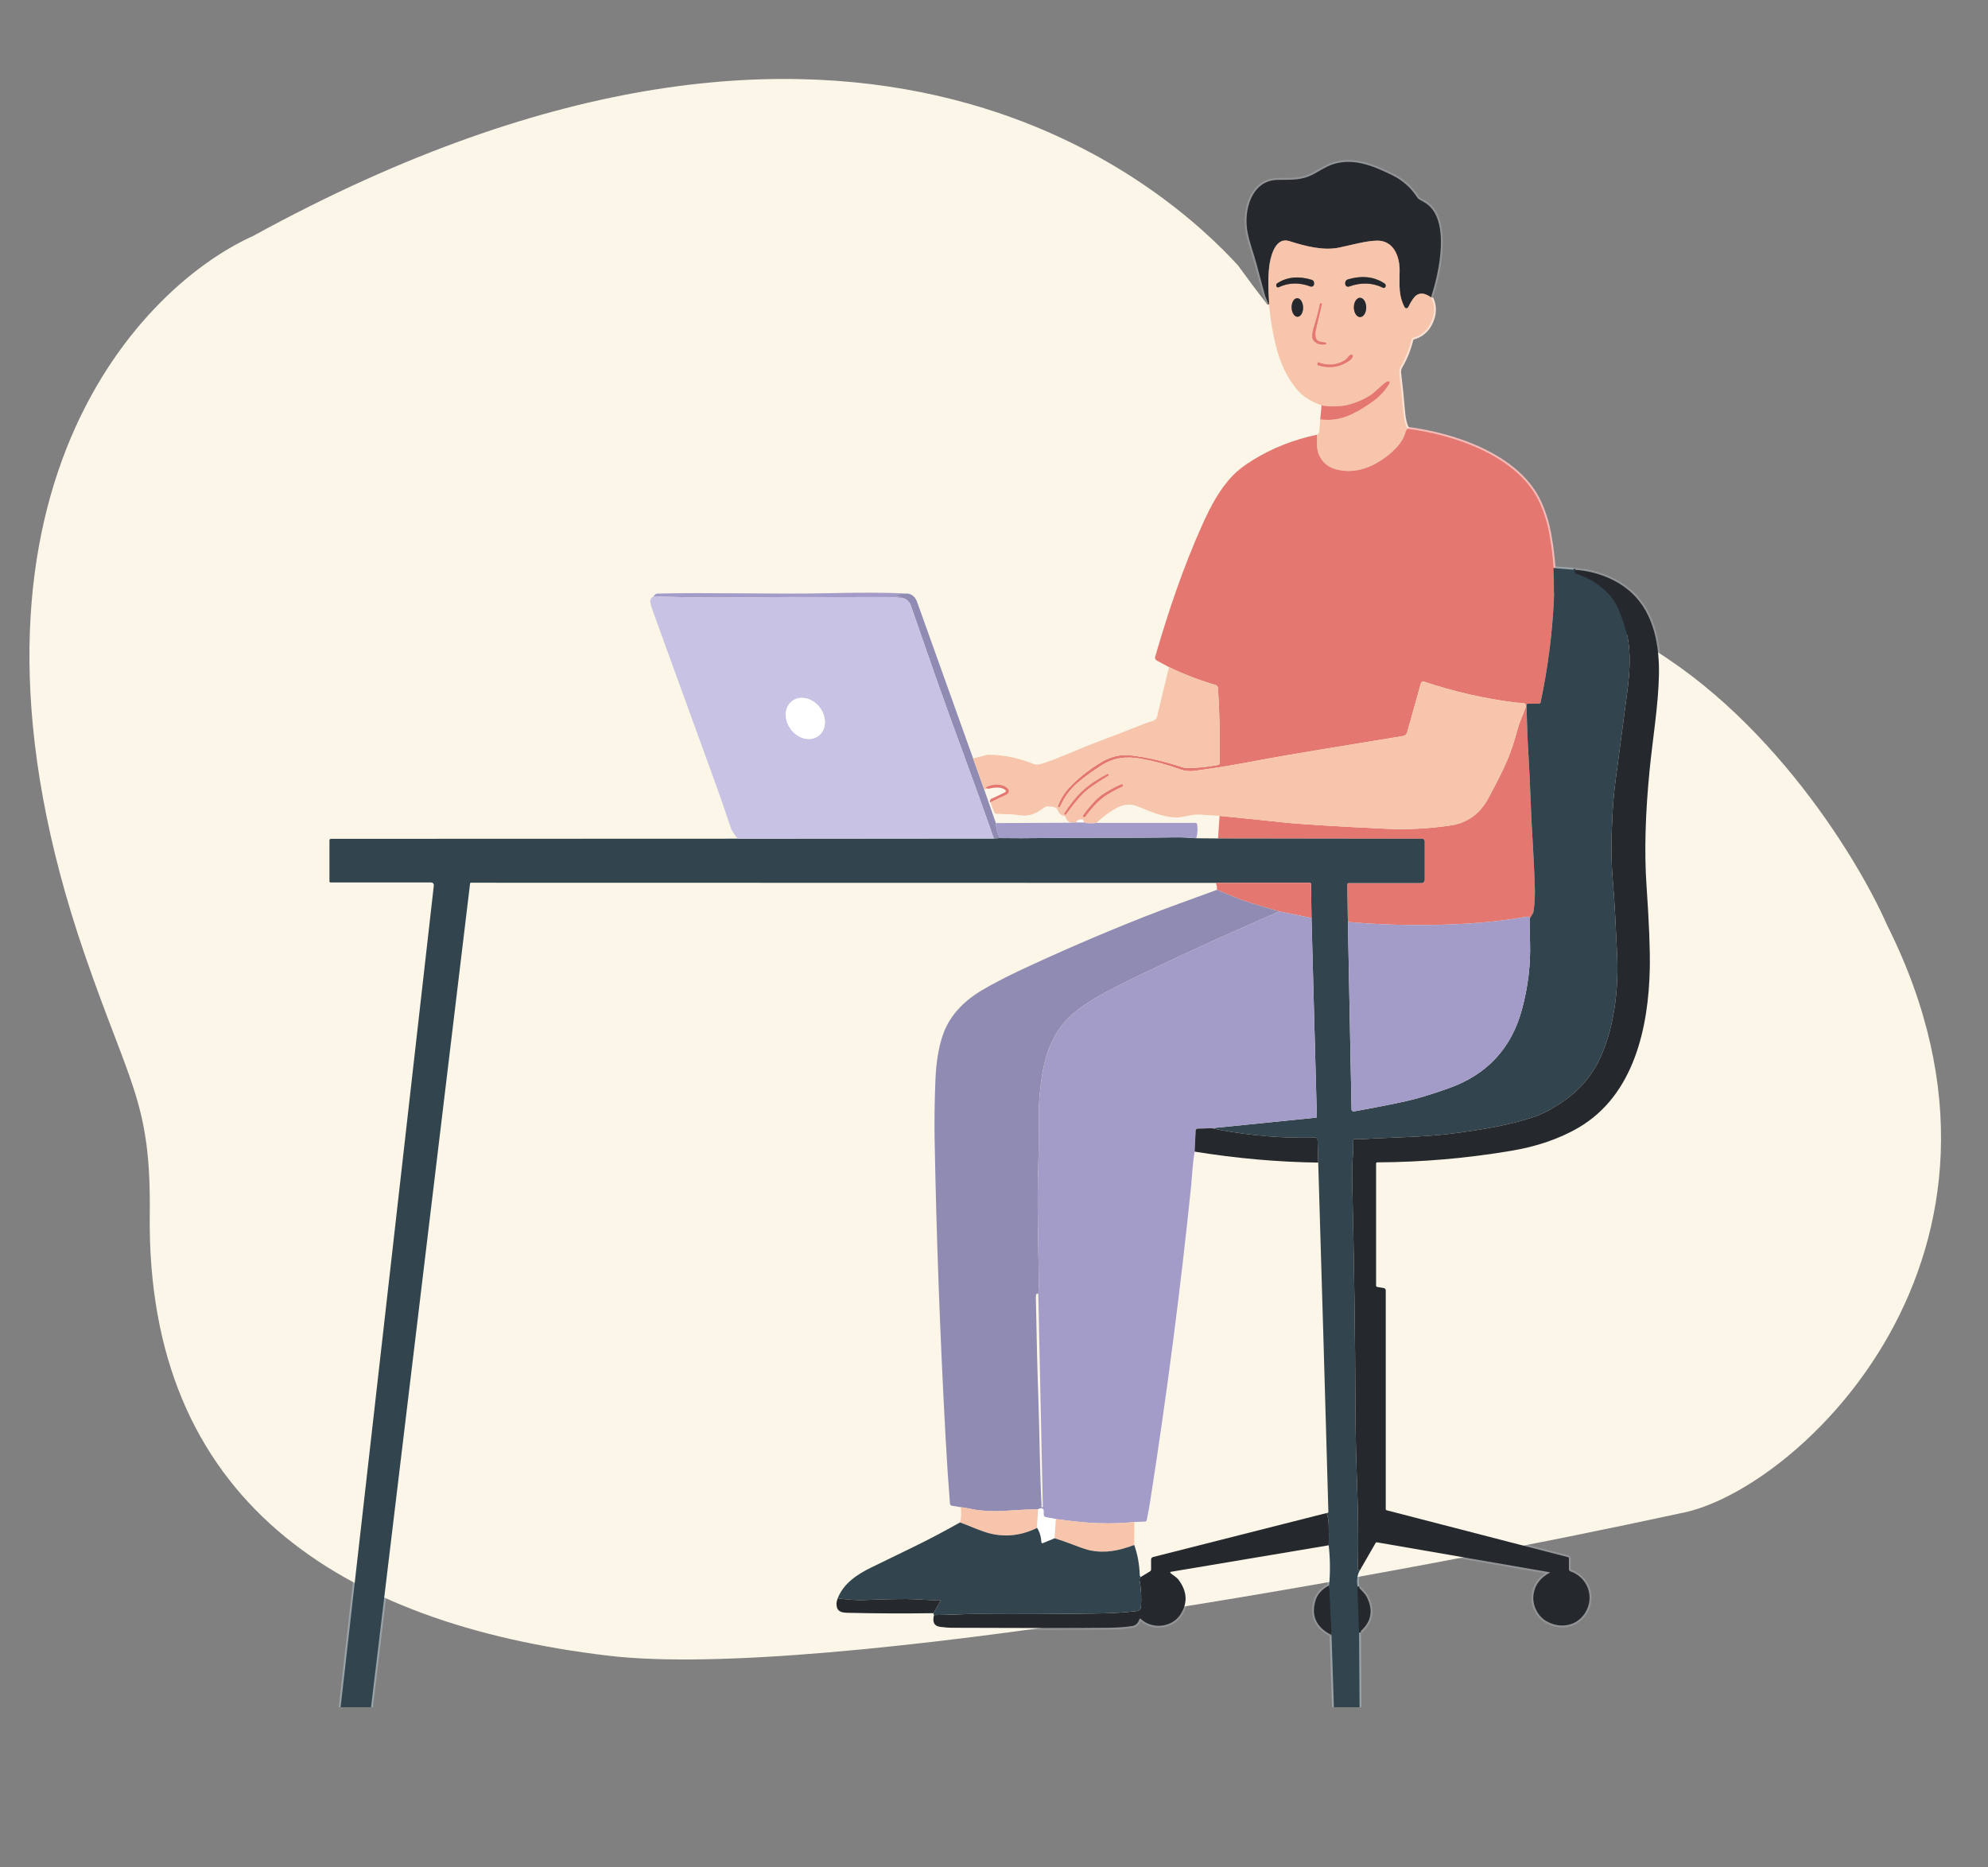 <svg xmlns="http://www.w3.org/2000/svg" fill="none" viewBox="0 0 1056 992" height="992" width="1056">
<rect x="0" y="0" width="1056" height="992" fill="#808080" stroke="none"/>
<g clip-path="url(#clip0_337_1281)">
<path stroke-width="2" stroke="#99A2A6" d="M722.19 906.911L721.92 867.241"></path>
<path stroke-width="2" stroke="#929496" d="M721.92 867.241C728.413 861.928 729.75 855.591 725.93 848.231C725.203 846.831 723.587 845.027 721.08 842.821"></path>
<path stroke-width="2" stroke="#99A2A6" d="M721.08 842.821C720.553 839.401 720.983 836.508 722.37 834.141"></path>
<path stroke-width="2" stroke="#929496" d="M722.37 834.141L730.76 819.561C730.817 819.467 730.9 819.392 731 819.345C731.1 819.299 731.211 819.284 731.32 819.301L823.1 835.191C823.135 835.2 823.167 835.218 823.191 835.245C823.215 835.271 823.231 835.304 823.236 835.339C823.242 835.375 823.236 835.411 823.221 835.443C823.206 835.476 823.181 835.503 823.15 835.521C818.11 838.155 815.247 842.048 814.56 847.201C813.84 852.571 816.71 858.451 821.37 861.161C828.66 865.401 837.55 863.921 842.04 856.731C847.25 848.391 843.33 837.841 834.13 834.731C833.911 834.655 833.721 834.512 833.587 834.324C833.452 834.136 833.38 833.911 833.38 833.681V827.861C833.38 827.711 833.331 827.566 833.238 827.446C833.146 827.327 833.017 827.241 832.87 827.201L736.58 802.301C736.44 802.268 736.316 802.187 736.227 802.073C736.138 801.959 736.09 801.817 736.09 801.671V685.471C736.09 685.18 735.987 684.899 735.8 684.678C735.613 684.456 735.355 684.309 735.07 684.261L731.56 683.651C731.392 683.621 731.239 683.532 731.129 683.4C731.02 683.269 730.96 683.103 730.96 682.931V618.061C730.96 617.906 731.021 617.758 731.129 617.648C731.238 617.537 731.385 617.474 731.54 617.471C755.353 617.371 779.147 615.315 802.92 611.301C815.41 609.191 827.68 605.361 838.57 598.981C868.05 581.721 875.68 545.631 876.34 514.641C876.547 504.875 875.977 490.271 874.63 470.831C873.39 452.958 873.943 432.238 876.29 408.671C877.93 392.201 880.82 375.211 881.2 358.931C881.57 343.481 878.74 326.241 866.9 315.111C859.03 307.711 847.66 303.421 836.96 302.741"></path>
<path stroke-width="2" stroke="#99A2A6" d="M836.96 302.741L825.26 301.801"></path>
<path stroke-width="2" stroke="#F2BBB8" d="M825.26 301.801C824.913 296.187 824.17 290.207 823.03 283.861C822.003 278.141 820.333 272.661 818.02 267.421C806.92 242.351 772.53 230.931 747.67 227.781"></path>
<path stroke-width="2" stroke="#FBE2D5" d="M747.67 227.781C746.477 225.954 745.703 222.894 745.35 218.601C744.763 211.594 744.07 204.804 743.27 198.231C743.121 197.005 743.377 195.768 744 194.711C746.567 190.358 748.487 185.571 749.76 180.351C749.815 180.132 749.926 179.932 750.082 179.77C750.238 179.609 750.434 179.492 750.65 179.431C754.73 178.271 757.727 175.884 759.64 172.271C762.3 167.251 762.45 162.461 760.09 157.901"></path>
<path stroke-width="2" stroke="#929496" d="M760.09 157.901C764.33 145.651 771.07 115.511 756.53 107.441C755.143 106.674 754.253 106.171 753.86 105.931C753.452 105.681 753.107 105.342 752.85 104.941C749.523 99.781 745.15 95.861 739.73 93.181C729.59 88.181 719.41 83.921 708.58 87.091C704.06 88.421 699.21 92.121 695.11 93.741C689.32 96.031 683.38 95.361 678.23 95.571C664.6 96.111 660.57 112.031 662.64 123.091C663.8 129.301 665.98 134.551 667.66 140.971C669.12 146.551 670.46 151.551 671.68 155.971C672.287 158.171 673.113 160.081 674.16 161.701"></path>
<path stroke-width="2" stroke="#FBE2D5" d="M674.16 161.701C674.413 165.348 674.897 169.241 675.61 173.381C677.81 186.191 680.96 197.901 689.78 207.871C692.32 210.751 696.39 213.251 701.99 215.371"></path>
<path stroke-width="2" stroke="#F2BBB8" d="M701.99 215.371L701.29 222.811"></path>
<path stroke-width="2" stroke="#FBE2D5" d="M701.29 222.811C701.17 224.858 701 227.054 700.78 229.401C700.733 229.861 700.32 230.371 699.54 230.931"></path>
<path stroke-width="2" stroke="#F2BBB8" d="M699.54 230.931C687.133 233.551 675.733 238.071 665.34 244.491C660.913 247.224 657.41 249.934 654.83 252.621C647.77 259.971 643.08 268.931 638.64 278.791C628.46 301.411 620.61 324.821 613.6 348.921C613.493 349.292 613.517 349.689 613.668 350.046C613.819 350.402 614.088 350.697 614.43 350.881L620.94 354.381"></path>
<path stroke-width="2" stroke="#FBE2D5" d="M620.94 354.381L614.64 380.591C614.503 381.156 614.22 381.676 613.818 382.097C613.416 382.518 612.909 382.827 612.35 382.991C610.497 383.524 608.927 384.048 607.64 384.561C600.54 387.401 592.157 390.641 582.49 394.281C573.54 397.651 562.79 402.681 554.12 405.481C551.88 406.208 550.297 406.378 549.37 405.991C541.49 402.711 533.42 401.024 525.16 400.931C524.775 400.931 524.392 400.978 524.02 401.071L516.91 402.911"></path>
<path stroke-width="2" stroke="#C8C5D9" d="M516.91 402.911C506.997 375.237 497.093 347.567 487.2 319.901C486.24 317.201 484.537 315.667 482.09 315.301"></path>
<path stroke-width="2" stroke="#D1CEE4" d="M482.09 315.301C470.763 314.768 456.65 314.711 439.75 315.131C414.32 315.761 376.03 314.621 349 315.331C348.473 315.344 347.857 315.828 347.15 316.781"></path>
<path stroke-width="2" stroke="#E4E1F2" d="M347.15 316.781C346.443 317.047 345.9 317.667 345.52 318.641C345.389 318.961 345.351 319.314 345.41 319.661C345.67 321.154 346.04 322.557 346.52 323.871C351.413 337.284 360.41 362.067 373.51 398.221C378.38 411.681 383.51 425.391 387.98 439.171C388.573 440.997 389.863 443.117 391.85 445.531"></path>
<path stroke-width="2" stroke="#99A2A6" d="M391.85 445.531L175.79 445.611C175.58 445.611 175.38 445.694 175.231 445.843C175.083 445.991 175 446.192 175 446.401V468.251C175 468.389 175.056 468.521 175.155 468.619C175.255 468.716 175.389 468.771 175.53 468.771H229.05C229.248 468.772 229.443 468.813 229.623 468.894C229.804 468.975 229.965 469.092 230.097 469.24C230.229 469.387 230.329 469.56 230.39 469.748C230.451 469.936 230.471 470.135 230.45 470.331L180.93 906.911"></path>
<path stroke-width="2" stroke="#8E776C" d="M760.09 157.901C756.104 155.061 752.93 155.344 750.57 158.751C749.67 160.044 748.827 161.511 748.04 163.151C747.954 163.332 747.819 163.485 747.651 163.594C747.483 163.702 747.288 163.762 747.087 163.766C746.887 163.77 746.69 163.719 746.517 163.617C746.345 163.516 746.204 163.368 746.11 163.191C742.98 157.281 743.34 152.061 743.46 143.921C743.58 136.361 740.35 127.561 731.25 127.831C725.58 127.991 719.4 129.791 711.35 131.511C703.1 133.261 693.51 130.831 684.89 128.081C677.96 125.861 675.37 134.691 674.49 139.661C673.61 144.614 673.5 151.961 674.16 161.701"></path>
<path stroke-width="2" stroke="#ED9E8E" d="M747.67 227.781L747.16 228.481C746.962 228.752 746.816 229.053 746.73 229.371C745.777 232.831 743.863 235.924 740.99 238.651C732.33 246.881 721.6 252.371 709.86 249.371C705.347 248.224 702.197 245.474 700.41 241.121C699.883 239.841 699.61 238.174 699.59 236.121C699.577 234.367 699.56 232.637 699.54 230.931"></path>
<path stroke-width="2" stroke="#ED9E8E" d="M701.29 222.811C707.877 223.598 714.047 222.378 719.8 219.151C723.753 216.931 727.047 214.834 729.68 212.861C733.267 210.181 736.047 207.094 738.02 203.601C738.087 203.48 738.117 203.341 738.106 203.203C738.095 203.064 738.044 202.932 737.959 202.823C737.874 202.713 737.759 202.631 737.627 202.586C737.496 202.542 737.354 202.536 737.22 202.571C735.32 203.091 731.01 207.961 728.26 209.781C720.287 215.034 711.53 216.898 701.99 215.371"></path>
<path stroke-width="2" stroke="#8E776C" d="M677.98 151.941L678.04 152.091C678.083 152.206 678.15 152.31 678.236 152.398C678.321 152.485 678.424 152.554 678.538 152.6C678.652 152.646 678.773 152.668 678.896 152.665C679.018 152.662 679.139 152.633 679.25 152.581C684.53 150.081 690.137 149.944 696.07 152.171C696.287 152.253 696.52 152.282 696.75 152.254C696.98 152.227 697.2 152.145 697.391 152.014C697.583 151.883 697.74 151.709 697.849 151.504C697.959 151.3 698.017 151.073 698.02 150.841L698.03 150.361C698.034 149.978 697.914 149.604 697.689 149.296C697.463 148.988 697.144 148.761 696.78 148.651C689.747 146.498 683.64 147.111 678.46 150.491C678.225 150.641 678.05 150.867 677.962 151.131C677.875 151.395 677.881 151.681 677.98 151.941Z"></path>
<path stroke-width="2" stroke="#8E776C" d="M735.99 152.181C736.098 151.907 736.108 151.604 736.019 151.322C735.93 151.04 735.747 150.796 735.5 150.631C730 146.951 723.473 146.221 715.92 148.441C715.53 148.557 715.188 148.796 714.945 149.122C714.702 149.448 714.57 149.844 714.57 150.251V150.761C714.569 151.009 714.629 151.254 714.743 151.474C714.857 151.695 715.023 151.884 715.227 152.026C715.43 152.169 715.665 152.26 715.911 152.292C716.157 152.324 716.407 152.296 716.64 152.211C723.013 149.898 729.01 150.111 734.63 152.851C734.748 152.908 734.877 152.94 735.008 152.946C735.139 152.951 735.27 152.929 735.392 152.881C735.514 152.833 735.625 152.76 735.717 152.667C735.81 152.574 735.882 152.463 735.93 152.341L735.99 152.181Z"></path>
<path stroke-width="2" stroke="#8E776C" d="M722.404 158.191C721.975 158.194 721.551 158.33 721.156 158.59C720.761 158.85 720.403 159.229 720.103 159.707C719.802 160.184 719.565 160.751 719.405 161.373C719.245 161.995 719.165 162.662 719.17 163.334C719.18 164.692 719.533 165.992 720.153 166.948C720.773 167.903 721.608 168.437 722.476 168.431C722.905 168.428 723.329 168.293 723.724 168.033C724.119 167.772 724.477 167.393 724.777 166.915C725.078 166.438 725.315 165.872 725.475 165.249C725.635 164.627 725.715 163.961 725.71 163.288C725.7 161.93 725.347 160.631 724.727 159.675C724.107 158.719 723.272 158.185 722.404 158.191Z"></path>
<path stroke-width="2" stroke="#8E776C" d="M689.02 158.412C688.214 158.432 687.453 158.97 686.906 159.909C686.359 160.847 686.069 162.108 686.101 163.415C686.117 164.062 686.211 164.701 686.378 165.296C686.546 165.89 686.783 166.428 687.076 166.878C687.37 167.329 687.714 167.684 688.088 167.923C688.463 168.161 688.862 168.279 689.261 168.269C690.067 168.25 690.827 167.712 691.374 166.773C691.922 165.835 692.211 164.574 692.179 163.267C692.163 162.619 692.069 161.98 691.902 161.386C691.734 160.792 691.497 160.254 691.204 159.803C690.911 159.353 690.567 158.998 690.192 158.759C689.817 158.52 689.419 158.403 689.02 158.412Z"></path>
<path stroke-width="2" stroke="#ED9E8E" d="M704.03 182.931C704.143 182.918 704.247 182.865 704.323 182.781C704.398 182.697 704.44 182.588 704.442 182.474C704.443 182.36 704.403 182.248 704.329 182.159C704.255 182.071 704.153 182.011 704.04 181.991L701.21 181.501C700.612 181.398 700.061 181.112 699.634 180.681C699.207 180.251 698.926 179.698 698.83 179.101C698.61 177.768 698.643 176.494 698.93 175.281C700.577 168.281 701.653 163.668 702.16 161.441C702.163 161.432 702.164 161.422 702.163 161.412C702.162 161.403 702.159 161.393 702.155 161.385C702.15 161.376 702.144 161.369 702.136 161.363C702.128 161.357 702.119 161.353 702.11 161.351L701.56 161.111C701.523 161.095 701.483 161.088 701.442 161.09C701.402 161.092 701.363 161.103 701.327 161.122C701.292 161.142 701.261 161.168 701.237 161.201C701.213 161.234 701.197 161.271 701.19 161.311C700.323 165.531 699.163 169.891 697.71 174.391C697.29 175.684 697.073 177.281 697.06 179.181C697.054 179.636 697.19 180.084 697.45 180.461C698.897 182.528 701.09 183.351 704.03 182.931Z"></path>
<path stroke-width="2" stroke="#ED9E8E" d="M717.43 188.461C716.44 189.011 715.45 190.781 714.06 191.581C709.773 194.048 705.18 194.361 700.28 192.521C700.233 192.503 700.182 192.497 700.132 192.502C700.081 192.507 700.034 192.525 699.992 192.552C699.951 192.58 699.917 192.617 699.894 192.66C699.871 192.704 699.859 192.752 699.86 192.801V193.801C699.86 193.842 699.873 193.882 699.896 193.915C699.92 193.947 699.952 193.97 699.99 193.981C706.103 195.941 711.727 195.118 716.86 191.511C717.713 190.911 718.273 190.191 718.54 189.351C718.587 189.206 718.588 189.05 718.544 188.904C718.5 188.758 718.412 188.629 718.292 188.533C718.173 188.437 718.026 188.379 717.873 188.366C717.719 188.353 717.565 188.386 717.43 188.461Z"></path>
<path stroke-width="2" stroke="#8B5E5F" d="M825.26 301.801C825.513 309.567 825.553 315.271 825.38 318.911C824.487 337.151 822.14 355.204 818.34 373.071C818.292 373.286 818.173 373.479 818.002 373.618C817.831 373.756 817.619 373.831 817.4 373.831H811.56C811.472 373.831 811.386 373.848 811.305 373.881C811.224 373.915 811.151 373.963 811.09 374.025C811.028 374.086 810.98 374.159 810.947 374.239C810.915 374.319 810.899 374.405 810.9 374.491C811.053 384.044 811.397 393.074 811.93 401.581C812.91 417.161 813.06 430.801 814.12 446.941C814.573 453.841 814.957 461.914 815.27 471.161C815.417 475.554 815.193 479.877 814.6 484.131C814.547 484.507 814.418 484.871 814.22 485.201L812.5 488.051"></path>
<path stroke-width="2" stroke="#C48A9C" d="M812.5 488.051C812.733 487.604 812.557 487.267 811.97 487.041C811.715 486.943 811.434 486.918 811.16 486.971C800.673 488.791 790.12 490.017 779.5 490.651C758.36 491.904 737.187 491.611 715.98 489.771"></path>
<path stroke-width="2" stroke="#8B5E5F" d="M715.98 489.771L715.59 469.961C715.587 469.85 715.607 469.74 715.647 469.637C715.688 469.534 715.749 469.44 715.826 469.361C715.903 469.282 715.996 469.219 716.098 469.176C716.2 469.133 716.309 469.111 716.42 469.111H755.03C755.497 469.111 755.944 468.925 756.275 468.593C756.605 468.261 756.79 467.811 756.79 467.341V446.951C756.79 446.582 756.644 446.229 756.383 445.968C756.122 445.708 755.769 445.561 755.4 445.561L647.01 445.411"></path>
<path stroke-width="2" stroke="#F2BBB8" d="M647.01 445.411L647.81 433.421"></path>
<path stroke-width="2" stroke="#ED9E8E" d="M647.81 433.421C658.83 434.468 669.85 435.594 680.87 436.801C689.73 437.774 708.027 438.921 735.76 440.241C747.593 440.801 759.23 440.211 770.67 438.471C779.417 437.144 786.023 432.381 790.49 424.181C795.263 415.408 798.693 408.511 800.78 403.491C802.573 399.184 804.203 394.334 805.67 388.941C806.41 386.221 807.147 383.981 807.88 382.221C808.747 380.134 809.603 377.928 810.45 375.601C810.536 375.362 810.564 375.106 810.532 374.854C810.5 374.602 810.409 374.362 810.266 374.153C810.124 373.944 809.934 373.772 809.712 373.652C809.49 373.531 809.242 373.466 808.99 373.461C807.243 373.414 805.587 373.288 804.02 373.081C787.973 371.008 772.097 367.351 756.39 362.111C756.228 362.056 756.057 362.035 755.886 362.049C755.716 362.063 755.55 362.111 755.398 362.192C755.247 362.272 755.113 362.383 755.005 362.517C754.897 362.651 754.817 362.805 754.77 362.971L747.46 389.061C747.322 389.554 747.047 389.997 746.666 390.339C746.285 390.681 745.815 390.907 745.31 390.991C717.39 395.681 689.65 399.851 662.06 405.111C652.56 406.921 643.77 408.191 634.68 409.491C631.933 409.878 629.27 409.598 626.69 408.651C619.89 406.158 612.92 404.278 605.78 403.011C598.17 401.671 591.65 402.491 585.3 406.491C580.407 409.578 576.117 412.694 572.43 415.841C568.463 419.228 565.327 423.541 563.02 428.781C562.987 428.855 562.928 428.915 562.855 428.95C562.782 428.985 562.698 428.992 562.62 428.971L562.32 428.881C562.241 428.86 562.168 428.822 562.105 428.771C562.042 428.72 561.99 428.655 561.953 428.583C561.916 428.51 561.895 428.431 561.891 428.349C561.887 428.268 561.9 428.187 561.93 428.111C563.363 424.431 565.303 421.268 567.75 418.621C572.057 413.961 577.483 409.571 584.03 405.451C589.47 402.031 594.967 400.634 600.52 401.261C609.147 402.234 618.5 404.384 628.58 407.711C629.124 407.883 629.686 407.974 630.25 407.981C635.45 408.014 641.017 407.481 646.95 406.381C647.19 406.339 647.408 406.215 647.566 406.029C647.725 405.842 647.815 405.606 647.82 405.361C648.107 392.061 647.827 378.771 646.98 365.491C646.956 365.127 646.821 364.779 646.594 364.494C646.367 364.21 646.058 364.003 645.71 363.901C637.09 361.374 628.833 358.201 620.94 354.381"></path>
<path stroke-width="2" stroke="#2C363D" d="M836.96 302.741C836.393 303.135 836.3 303.651 836.68 304.291C836.79 304.478 836.96 304.616 837.16 304.681C846.69 307.851 855.99 314.331 859.86 323.911C862.3 329.978 863.863 334.795 864.55 338.361C866.33 347.631 865.73 357.261 864.31 368.071C861.197 391.798 859.45 405.038 859.07 407.791C857.743 417.205 856.933 424.831 856.64 430.671C856.03 442.451 855.58 454.431 856.61 466.531C857.75 479.881 858.28 492.081 858.99 507.161C859.82 524.651 857.7 544.181 850.67 560.541C846.263 570.821 839.22 579.191 829.54 585.651C823.9 589.411 818.963 591.988 814.73 593.381C801.44 597.761 787.54 600.111 771.28 602.191C755.95 604.161 736.83 604.271 724 605.121C722.813 605.201 721.41 605.168 719.79 605.021C719.668 605.01 719.546 605.024 719.43 605.064C719.314 605.103 719.208 605.166 719.119 605.249C719.029 605.332 718.958 605.433 718.91 605.546C718.862 605.658 718.838 605.779 718.84 605.901C718.893 609.448 718.77 612.898 718.47 616.251C718.237 618.858 718.167 622.305 718.26 626.591C719.287 670.938 719.857 710.191 719.97 744.351C720.017 759.211 720.3 773.551 720.82 787.371C721.407 803.091 721.577 817.438 721.33 830.411C721.303 831.505 721.247 832.405 721.16 833.111C721.128 833.33 721.181 833.552 721.31 833.731C721.59 834.111 721.943 834.248 722.37 834.141"></path>
<path stroke-width="2" stroke="#2C363D" d="M721.08 842.821L721.92 867.241"></path>
<path stroke-width="2" stroke="#99A2A6" d="M708.55 906.911L707.28 868.551"></path>
<path stroke-width="2" stroke="#2C363D" d="M707.28 868.551L705.99 842.221"></path>
<path stroke-width="2" stroke="#99A2A6" d="M705.99 842.221C706.663 835.328 706.597 828.221 705.79 820.901"></path>
<path stroke-width="2" stroke="#2C363D" d="M705.79 820.901C705.897 817.207 705.89 813.467 705.77 809.681C705.71 807.721 705.35 805.747 704.69 803.761"></path>
<path stroke-width="2" stroke="#99A2A6" d="M704.69 803.761C705.323 803.728 705.633 803.524 705.62 803.151C703.893 741.364 702.093 679.514 700.22 617.601"></path>
<path stroke-width="2" stroke="#2C363D" d="M700.22 617.601L699.88 605.501C699.876 605.345 699.841 605.191 699.778 605.048C699.715 604.905 699.624 604.776 699.51 604.668C699.397 604.561 699.264 604.476 699.118 604.42C698.972 604.364 698.816 604.337 698.66 604.341C681.88 604.728 665.193 603.401 648.6 600.361C646.973 600.061 645.34 599.718 643.7 599.331"></path>
<path stroke-width="2" stroke="#6B708B" d="M643.7 599.331L699.05 593.731C699.172 593.721 699.286 593.663 699.367 593.57C699.449 593.477 699.493 593.356 699.49 593.231L696.66 487.671"></path>
<path stroke-width="2" stroke="#8B5E5F" d="M696.66 487.671L696.4 469.611C696.397 469.43 696.323 469.257 696.192 469.13C696.061 469.002 695.884 468.931 695.7 468.931L645.8 469.011"></path>
<path stroke-width="2" stroke="#99A2A6" d="M645.8 469.011L250.05 468.931C249.968 468.931 249.888 468.962 249.826 469.019C249.763 469.076 249.722 469.155 249.71 469.241L197.09 906.911"></path>
<path stroke-width="2" stroke="#7D8399" d="M391.85 445.531L527.92 445.421"></path>
<path stroke-width="2" stroke="#616880" d="M527.92 445.421L531.09 445.221"></path>
<path stroke-width="2" stroke="#6B708B" d="M531.09 445.221C538.523 445.314 546.003 445.307 553.53 445.201C577.28 444.871 601 445.251 624.75 444.831C627.39 444.784 630.967 444.941 635.48 445.301"></path>
<path stroke-width="2" stroke="#99A2A6" d="M635.48 445.301L647.01 445.411"></path>
<path stroke-width="2" stroke="#6B708B" d="M715.98 489.771L717.92 589.371C717.923 589.525 717.96 589.678 718.028 589.817C718.096 589.956 718.194 590.078 718.315 590.176C718.436 590.274 718.576 590.345 718.727 590.384C718.878 590.423 719.036 590.428 719.19 590.401C729.85 588.494 739.063 586.687 746.83 584.981C752.79 583.667 760.407 581.357 769.68 578.051C789.98 570.811 802.913 556.837 808.48 536.131C811.707 524.131 813.123 512.224 812.73 500.411C812.597 496.344 812.52 492.224 812.5 488.051"></path>
<path stroke-width="2" stroke="#9A94BD" d="M482.09 315.301L475.33 315.801C475.277 315.808 475.229 315.832 475.191 315.869C475.154 315.906 475.13 315.955 475.123 316.008C475.116 316.06 475.127 316.113 475.154 316.159C475.18 316.205 475.221 316.241 475.27 316.261L480.79 318.081"></path>
<path stroke-width="2" stroke="#B6AFD7" d="M480.79 318.081C477.39 317.467 473.953 317.167 470.48 317.181C453.72 317.241 436.963 317.237 420.21 317.171C420.177 317.171 408.037 317.251 383.79 317.411C371.597 317.491 359.383 317.281 347.15 316.781"></path>
<path stroke-width="2" stroke="#C3A8AF" d="M516.91 402.911L522.86 419.621"></path>
<path stroke-width="2" stroke="#C8C5D9" d="M522.86 419.621L528.99 437.251"></path>
<path stroke-width="2" stroke="#9A94BD" d="M528.99 437.251C529.083 439.778 529.783 442.434 531.09 445.221"></path>
<path stroke-width="2" stroke="#ACA7CC" d="M527.92 445.421C522.7 430.561 517.39 415.784 511.99 401.091C505.697 383.964 500.91 370.721 497.63 361.361C492.963 348.068 488.33 334.768 483.73 321.461C483.27 320.128 482.29 319.001 480.79 318.081"></path>
<path stroke-width="2" stroke="#E4E1F2" d="M420.771 372.403C419.763 373.168 418.947 374.164 418.369 375.335C417.792 376.507 417.463 377.83 417.403 379.229C417.342 380.628 417.551 382.077 418.017 383.491C418.483 384.906 419.198 386.259 420.119 387.473C421.041 388.688 422.152 389.74 423.389 390.569C424.627 391.398 425.965 391.989 427.329 392.307C428.694 392.625 430.056 392.665 431.34 392.423C432.623 392.181 433.802 391.663 434.809 390.899C435.817 390.134 436.633 389.138 437.21 387.967C437.788 386.796 438.117 385.473 438.177 384.073C438.238 382.674 438.029 381.225 437.563 379.811C437.097 378.396 436.382 377.043 435.461 375.829C434.539 374.614 433.428 373.562 432.19 372.733C430.953 371.904 429.614 371.313 428.25 370.995C426.886 370.677 425.524 370.638 424.24 370.879C422.957 371.121 421.778 371.639 420.771 372.403Z"></path>
<path stroke-width="2" stroke="#FBE2D5" d="M647.81 433.421L637.95 432.751C636.19 432.632 634.346 432.736 632.46 433.061C629.61 433.561 627.19 434.401 624.2 434.241C617.07 433.841 611.46 431.251 604.2 428.331C598.12 425.891 593.31 428.711 588.4 432.181C586.38 433.608 584.4 435.264 582.46 437.151"></path>
<path stroke-width="2" stroke="#CDB1BA" d="M582.46 437.151C580.053 437.584 577.75 437.514 575.55 436.941"></path>
<path stroke-width="2" stroke="#FBE2D5" d="M575.55 436.941C575.75 435.801 575.317 435.261 574.25 435.321C572.917 435.401 572.04 435.928 571.62 436.901"></path>
<path stroke-width="2" stroke="#CDB1BA" d="M571.62 436.901L568.46 437.061"></path>
<path stroke-width="2" stroke="#FBE2D5" d="M568.46 437.061C567.907 436.701 567.387 436.284 566.9 435.811C566.22 435.151 566.51 434.451 565.85 433.831C565.666 433.66 565.443 433.536 565.2 433.471C563.813 433.138 562.857 432.431 562.33 431.351C561.32 429.261 561.13 428.841 558.88 428.561C556.64 428.281 555.77 428.011 553.81 429.561C550.063 432.528 546.067 433.704 541.82 433.091C536.47 432.321 534.87 432.611 529.41 432.321C529.121 432.306 528.842 432.207 528.606 432.035C528.37 431.863 528.187 431.625 528.08 431.351L526.12 426.231"></path>
<path stroke-width="2" stroke="#ED9E8E" d="M526.12 426.231C529.58 424.418 532.21 423.154 534.01 422.441C535.88 421.691 536.75 419.991 534.94 418.521C531.85 416.021 527.21 416.541 523.99 418.021C523.899 418.061 523.826 418.133 523.784 418.223C523.742 418.314 523.734 418.416 523.762 418.512C523.791 418.607 523.853 418.689 523.937 418.743C524.021 418.796 524.122 418.817 524.22 418.801C524.347 418.788 524.607 418.861 525 419.021"></path>
<path stroke-width="2" stroke="#FBE2D5" d="M525 419.021C523.893 419.048 523.18 419.248 522.86 419.621"></path>
<path stroke-width="2" stroke="#ED9E8E" d="M575.22 419.891C571.48 423.311 568.11 427.741 565.35 432.011C565.314 432.067 565.289 432.13 565.277 432.196C565.265 432.262 565.267 432.33 565.282 432.395C565.297 432.46 565.325 432.522 565.364 432.576C565.403 432.63 565.453 432.676 565.51 432.711L565.53 432.731C565.655 432.806 565.804 432.831 565.946 432.801C566.089 432.772 566.215 432.69 566.3 432.571C569.16 428.721 572.53 424.081 576.08 420.841C579.63 417.591 584.55 414.651 588.65 412.151C588.774 412.076 588.865 411.957 588.905 411.819C588.946 411.68 588.933 411.531 588.87 411.401L588.85 411.371C588.82 411.311 588.779 411.258 588.729 411.215C588.678 411.171 588.62 411.139 588.556 411.118C588.493 411.098 588.426 411.09 588.36 411.096C588.294 411.101 588.229 411.12 588.17 411.151C583.67 413.511 578.95 416.481 575.22 419.891Z"></path>
<path stroke-width="2" stroke="#ED9E8E" d="M584.12 423.191C581.09 425.651 577.24 430.321 575.3 433.171C575.257 433.234 575.227 433.306 575.212 433.382C575.198 433.457 575.199 433.535 575.216 433.61C575.233 433.685 575.265 433.756 575.31 433.818C575.356 433.88 575.414 433.932 575.48 433.971L575.56 434.021C575.713 434.106 575.892 434.133 576.063 434.096C576.234 434.06 576.386 433.962 576.49 433.821C579.01 430.471 581.87 426.941 585.06 424.351C588.25 421.751 592.28 419.681 596.09 417.891C596.246 417.817 596.37 417.689 596.44 417.532C596.51 417.374 596.52 417.196 596.47 417.031L596.44 416.941C596.417 416.867 596.378 416.798 596.327 416.739C596.276 416.681 596.213 416.633 596.142 416.6C596.072 416.567 595.995 416.55 595.917 416.548C595.839 416.546 595.762 416.561 595.69 416.591C592.51 417.911 587.15 420.721 584.12 423.191Z"></path>
<path stroke-width="2" stroke="#F2BBB8" d="M526.12 426.231C525.773 426.004 525.7 425.651 525.9 425.171C526.08 424.731 526.383 424.414 526.81 424.221C530.343 422.628 532.697 421.518 533.87 420.891C533.987 420.827 534.087 420.735 534.159 420.622C534.23 420.51 534.272 420.381 534.28 420.249C534.288 420.116 534.262 419.984 534.204 419.865C534.147 419.747 534.059 419.645 533.95 419.571C531.38 417.781 527.89 418.341 525 419.021"></path>
<path stroke-width="2" stroke="#D1CEE4" d="M568.46 437.061L528.99 437.251"></path>
<path stroke-width="2" stroke="#D1CEE4" d="M635.48 445.301C636.133 442.621 636.277 440.171 635.91 437.951C635.87 437.724 635.752 437.518 635.576 437.369C635.4 437.221 635.179 437.14 634.95 437.141L582.46 437.151"></path>
<path stroke-width="2" stroke="#D1CEE4" d="M575.55 436.941L571.62 436.901"></path>
<path stroke-width="2" stroke="#C48A9C" d="M696.66 487.671L679.6 484.161"></path>
<path stroke-width="2" stroke="#BA8191" d="M679.6 484.161C674.253 482.641 669.303 481.184 664.75 479.791C661.597 478.831 658.513 477.731 655.5 476.491C652.487 475.251 649.47 473.978 646.45 472.671"></path>
<path stroke-width="2" stroke="#F2BBB8" d="M646.45 472.671C646.51 471.284 646.293 470.064 645.8 469.011"></path>
<path stroke-width="2" stroke="#C8C5D9" d="M646.45 472.671C633.49 477.511 619.04 482.551 607.53 487.121C584.27 496.348 561.937 506.004 540.53 516.091C534.58 518.901 526.59 523.001 521.14 526.311C511.68 532.051 504.04 539.851 500.59 550.501C498.457 557.081 497.22 564.871 496.88 573.871C496.433 585.524 496.29 595.791 496.45 604.671C497.37 655.991 499.31 708.904 502.27 763.411C502.957 775.951 503.733 787.738 504.6 798.771C504.62 799.039 504.73 799.292 504.914 799.49C505.097 799.688 505.342 799.819 505.61 799.861L510.38 800.661"></path>
<path stroke-width="2" stroke="#FBE2D5" d="M510.38 800.661C510.747 804.048 510.61 806.738 509.97 808.731"></path>
<path stroke-width="2" stroke="#99A2A6" d="M509.97 808.731C501.47 813.564 492.813 818.111 484 822.371C476.907 825.798 469.823 829.244 462.75 832.711C455.4 836.311 448.06 841.101 444.97 849.101"></path>
<path stroke-width="2" stroke="#929496" d="M444.97 849.101C444.223 850.948 444.127 852.651 444.68 854.211C445.48 856.491 448.19 856.711 450.25 856.761C465.363 857.114 480.553 857.181 495.82 856.961"></path>
<path stroke-width="2" stroke="#99A2A6" d="M495.82 856.961C495.8 857.348 495.91 857.674 496.15 857.941"></path>
<path stroke-width="2" stroke="#929496" d="M496.15 857.941C495.143 861.761 496.273 863.861 499.54 864.241C502.127 864.548 504.03 864.704 505.25 864.711C541.163 864.891 569.09 864.884 589.03 864.691C593.897 864.644 598.007 864.344 601.36 863.791C603.293 863.478 604.583 862.261 605.23 860.141C605.25 860.073 605.286 860.011 605.337 859.961C605.388 859.912 605.45 859.876 605.519 859.858C605.587 859.84 605.659 859.84 605.728 859.858C605.796 859.876 605.859 859.911 605.91 859.961C612.04 865.751 622.54 864.571 627.05 857.621C631.003 851.528 630.643 845.368 625.97 839.141C624.96 837.801 623.12 836.841 621.76 835.651C621.705 835.601 621.665 835.537 621.645 835.466C621.624 835.395 621.624 835.32 621.644 835.25C621.664 835.18 621.703 835.117 621.757 835.07C621.812 835.022 621.878 834.991 621.95 834.981L705.79 820.901"></path>
<path stroke-width="2" stroke="#929496" d="M705.99 842.221C702.083 844.275 699.643 847.061 698.67 850.581C696.457 858.608 699.327 864.598 707.28 868.551"></path>
<path stroke-width="2" stroke="#9A94BD" d="M679.6 484.161C655.447 494.581 631.977 505.248 609.19 516.161C598.01 521.514 589.777 525.678 584.49 528.651C578.817 531.851 574.22 534.921 570.7 537.861C560.02 546.781 555.18 558.911 553.18 573.501C552.22 580.508 551.757 586.314 551.79 590.921C551.877 602.128 551.78 611.791 551.5 619.911C550.85 638.971 551.44 655.501 551.83 680.411C551.87 682.918 551.77 685.301 551.53 687.561"></path>
<path stroke-width="2" stroke="#616880" d="M551.53 687.561C550.623 686.707 550.19 687.411 550.23 689.671C550.637 711.791 551.087 729.681 551.58 743.341C552.2 760.711 552.28 781.461 553.27 799.671C553.273 799.721 553.265 799.77 553.248 799.815C553.231 799.86 553.204 799.899 553.17 799.931C553.09 800.011 553.047 800.087 553.04 800.161C553.032 800.21 553.036 800.26 553.05 800.308C553.065 800.355 553.09 800.399 553.123 800.435C553.157 800.472 553.198 800.5 553.245 800.519C553.291 800.537 553.341 800.544 553.39 800.541C553.643 800.527 553.827 800.551 553.94 800.611"></path>
<path stroke-width="2" stroke="#9A94BD" d="M553.94 800.611L551.76 801.611"></path>
<path stroke-width="2" stroke="#C8C5D9" d="M551.76 801.611C551.64 801.671 551.52 801.734 551.4 801.801"></path>
<path stroke-width="2" stroke="#C3A8AF" d="M551.4 801.801C547.007 801.834 542.6 802.011 538.18 802.331C533.367 802.678 529.743 802.818 527.31 802.751C522.837 802.631 519.227 802.288 516.48 801.721C513.5 801.101 511.467 800.748 510.38 800.661"></path>
<path stroke-width="2" stroke="#64627A" d="M643.7 599.331L636.15 599.571C635.881 599.578 635.625 599.688 635.433 599.879C635.24 600.07 635.125 600.328 635.11 600.601L634.57 611.771"></path>
<path stroke-width="2" stroke="#D1CEE4" d="M634.57 611.771C634.077 614.678 633.707 617.704 633.46 620.851C633.033 626.271 632.787 629.304 632.72 629.951C627.033 685.271 619.793 741.028 611 797.221C610.507 800.394 609.883 803.828 609.13 807.521C609.084 807.733 608.969 807.923 608.805 808.063C608.64 808.202 608.434 808.282 608.22 808.291L602.52 808.521"></path>
<path stroke-width="2" stroke="#CDB1BA" d="M602.52 808.521C593.207 809.474 583.703 809.471 574.01 808.511C569.53 808.071 565.147 807.554 560.86 806.961"></path>
<path stroke-width="2" stroke="#D1CEE4" d="M560.86 806.961L555.62 806.011C555.255 805.948 554.925 805.757 554.687 805.474C554.449 805.19 554.319 804.831 554.32 804.461V802.311C554.32 802.124 554.258 801.943 554.144 801.794C554.03 801.646 553.871 801.54 553.69 801.491C553.103 801.345 552.46 801.385 551.76 801.611"></path>
<path stroke-width="2" stroke="#6B708B" d="M553.94 800.611L551.53 687.561"></path>
<path stroke-width="2" stroke="#929496" d="M700.22 617.601C678.593 617.294 656.71 615.351 634.57 611.771"></path>
<path stroke-width="2" stroke="#929496" d="M704.69 803.761L612.48 827.131C612.183 827.204 611.919 827.375 611.731 827.617C611.542 827.858 611.44 828.155 611.44 828.461V833.731C611.44 833.935 611.387 834.136 611.288 834.315C611.188 834.493 611.044 834.643 610.87 834.751L606 837.711"></path>
<path stroke-width="2" stroke="#99A2A6" d="M606 837.711C605.627 837.511 605.433 837.165 605.42 836.671C605.227 830.938 604.247 825.621 602.48 820.721"></path>
<path stroke-width="2" stroke="#FBE2D5" d="M602.48 820.721L602.52 808.521"></path>
<path stroke-width="2" stroke="#FBE2D5" d="M551.4 801.801L550.89 811.671"></path>
<path stroke-width="2" stroke="#94857C" d="M550.89 811.671C542.03 815.978 533.147 816.811 524.24 814.171C522.06 813.531 517.303 811.718 509.97 808.731"></path>
<path stroke-width="2" stroke="#FBE2D5" d="M560.86 806.961L560.18 817.181"></path>
<path stroke-width="2" stroke="#99A2A6" d="M560.18 817.181L553.96 819.751C553.875 819.787 553.783 819.802 553.691 819.795C553.599 819.788 553.511 819.759 553.433 819.711C553.355 819.663 553.291 819.596 553.245 819.518C553.199 819.44 553.174 819.351 553.17 819.261C553.03 816.408 552.27 813.878 550.89 811.671"></path>
<path stroke-width="2" stroke="#2C363D" d="M496.15 857.941C503.86 857.931 512.26 857.321 519.3 857.371C541.213 857.524 563.113 857.424 585 857.071C591.447 856.964 597.803 856.541 604.07 855.801C604.584 855.738 605.061 855.5 605.42 855.127C605.779 854.753 605.998 854.267 606.04 853.751C606.433 849.051 606.193 844.268 605.32 839.401C605.213 838.794 605.44 838.231 606 837.711"></path>
<path stroke-width="2" stroke="#94857C" d="M602.48 820.721C594.53 823.741 587.3 825.221 579.2 823.641C577.42 823.294 574.25 822.234 569.69 820.461C566.523 819.228 563.353 818.134 560.18 817.181"></path>
<path stroke-width="2" stroke="#2C363D" d="M495.82 856.961L499.47 850.691C499.514 850.618 499.537 850.534 499.536 850.449C499.536 850.363 499.513 850.28 499.468 850.207C499.424 850.134 499.361 850.074 499.285 850.035C499.21 849.995 499.125 849.976 499.04 849.981C493.14 850.261 487.18 849.431 481.3 849.451C473.86 849.464 466.343 849.654 458.75 850.021C455.823 850.161 451.23 849.854 444.97 849.101"></path>
<path fill="#FBF6E7" d="M134.351 125.395C459.492 -52.981 624.214 104.529 657.625 141C693.011 190.28 782.744 297.926 858.586 334.272C934.428 370.618 986.073 454.22 1002.42 491.477C1090.05 666.208 954.275 792.49 892.714 803.869C750.369 834.741 437.173 893.098 323.141 879.544C180.602 862.601 77.729 796.772 79.546 645.07C80.257 585.774 69.175 577.271 45.011 507.116C-36.422 270.69 70.64 154.124 134.351 125.395Z"></path>
<path fill="#25282C" d="M760.09 157.901C756.103 155.061 752.93 155.344 750.57 158.751C749.67 160.044 748.827 161.511 748.04 163.151C747.954 163.332 747.819 163.485 747.651 163.594C747.483 163.702 747.288 163.762 747.087 163.766C746.887 163.77 746.69 163.719 746.517 163.617C746.345 163.516 746.204 163.368 746.11 163.191C742.98 157.281 743.34 152.061 743.46 143.921C743.58 136.361 740.35 127.561 731.25 127.831C725.58 127.991 719.4 129.791 711.35 131.511C703.1 133.261 693.51 130.831 684.89 128.081C677.96 125.861 675.37 134.691 674.49 139.661C673.61 144.614 673.5 151.961 674.16 161.701C673.113 160.081 672.287 158.171 671.68 155.971C670.46 151.551 669.12 146.551 667.66 140.971C665.98 134.551 663.8 129.301 662.64 123.091C660.57 112.031 664.6 96.111 678.23 95.571C683.38 95.361 689.32 96.031 695.11 93.741C699.21 92.121 704.06 88.421 708.58 87.091C719.41 83.921 729.59 88.181 739.73 93.181C745.15 95.861 749.523 99.781 752.85 104.941C753.107 105.342 753.452 105.681 753.86 105.931C754.253 106.171 755.143 106.674 756.53 107.441C771.07 115.511 764.33 145.651 760.09 157.901Z"></path>
<path fill="#F6C5AB" d="M760.09 157.901C762.45 162.461 762.3 167.251 759.64 172.271C757.727 175.884 754.73 178.271 750.65 179.431C750.435 179.492 750.239 179.609 750.082 179.77C749.926 179.932 749.815 180.132 749.76 180.351C748.487 185.571 746.567 190.358 744 194.711C743.377 195.768 743.121 197.005 743.27 198.231C744.07 204.804 744.763 211.594 745.35 218.601C745.703 222.894 746.477 225.954 747.67 227.781L747.16 228.481C746.962 228.752 746.816 229.054 746.73 229.371C745.777 232.831 743.863 235.924 740.99 238.651C732.33 246.881 721.6 252.371 709.86 249.371C705.347 248.224 702.197 245.474 700.41 241.121C699.883 239.841 699.61 238.174 699.59 236.121C699.577 234.368 699.56 232.638 699.54 230.931C700.32 230.371 700.734 229.861 700.78 229.401C701 227.054 701.17 224.858 701.29 222.811C707.877 223.598 714.047 222.378 719.8 219.151C723.753 216.931 727.047 214.834 729.68 212.861C733.267 210.181 736.047 207.094 738.02 203.601C738.087 203.479 738.117 203.341 738.106 203.203C738.095 203.064 738.044 202.932 737.959 202.823C737.874 202.713 737.759 202.631 737.627 202.586C737.496 202.541 737.354 202.536 737.22 202.571C735.32 203.091 731.01 207.961 728.26 209.781C720.287 215.034 711.53 216.898 701.99 215.371C696.39 213.251 692.32 210.751 689.78 207.871C680.96 197.901 677.81 186.191 675.61 173.381C674.897 169.241 674.413 165.348 674.16 161.701C673.5 151.961 673.61 144.614 674.49 139.661C675.37 134.691 677.96 125.861 684.89 128.081C693.51 130.831 703.1 133.261 711.35 131.511C719.4 129.791 725.58 127.991 731.25 127.831C740.35 127.561 743.58 136.361 743.46 143.921C743.34 152.061 742.98 157.281 746.11 163.191C746.204 163.368 746.345 163.516 746.517 163.617C746.69 163.719 746.887 163.77 747.087 163.766C747.288 163.762 747.483 163.702 747.651 163.594C747.819 163.485 747.954 163.332 748.04 163.151C748.827 161.511 749.67 160.044 750.57 158.751C752.93 155.344 756.104 155.061 760.09 157.901ZM677.98 151.941L678.04 152.091C678.084 152.205 678.15 152.31 678.236 152.397C678.322 152.485 678.425 152.554 678.538 152.6C678.652 152.646 678.774 152.668 678.896 152.665C679.019 152.661 679.139 152.633 679.25 152.581C684.53 150.081 690.137 149.944 696.07 152.171C696.287 152.253 696.52 152.282 696.75 152.254C696.98 152.227 697.2 152.144 697.392 152.014C697.583 151.883 697.74 151.709 697.85 151.504C697.959 151.3 698.017 151.073 698.02 150.841L698.03 150.361C698.034 149.978 697.914 149.604 697.689 149.296C697.464 148.988 697.145 148.761 696.78 148.651C689.747 146.498 683.64 147.111 678.46 150.491C678.226 150.641 678.05 150.866 677.962 151.131C677.875 151.395 677.881 151.681 677.98 151.941ZM735.99 152.181C736.098 151.907 736.108 151.604 736.019 151.322C735.93 151.04 735.747 150.796 735.5 150.631C730 146.951 723.473 146.221 715.92 148.441C715.53 148.557 715.188 148.796 714.945 149.122C714.702 149.448 714.57 149.844 714.57 150.251V150.761C714.569 151.009 714.629 151.254 714.743 151.474C714.857 151.694 715.023 151.884 715.227 152.026C715.43 152.169 715.665 152.26 715.911 152.292C716.157 152.324 716.407 152.296 716.64 152.211C723.013 149.898 729.01 150.111 734.63 152.851C734.748 152.908 734.877 152.94 735.008 152.945C735.139 152.951 735.27 152.929 735.392 152.881C735.514 152.833 735.625 152.76 735.717 152.667C735.81 152.574 735.883 152.463 735.93 152.341L735.99 152.181ZM722.404 158.191C721.975 158.194 721.551 158.329 721.156 158.589C720.761 158.85 720.403 159.229 720.103 159.707C719.802 160.184 719.565 160.75 719.405 161.373C719.245 161.995 719.166 162.661 719.17 163.334C719.18 164.692 719.533 165.991 720.153 166.947C720.773 167.903 721.609 168.437 722.476 168.431C722.905 168.428 723.33 168.292 723.724 168.032C724.119 167.772 724.477 167.393 724.778 166.915C725.078 166.438 725.315 165.871 725.475 165.249C725.635 164.627 725.715 163.96 725.71 163.288C725.701 161.93 725.347 160.63 724.727 159.674C724.107 158.719 723.272 158.185 722.404 158.191ZM689.02 158.412C688.214 158.432 687.453 158.97 686.906 159.908C686.359 160.847 686.069 162.108 686.101 163.415C686.117 164.062 686.211 164.701 686.379 165.296C686.546 165.89 686.783 166.428 687.076 166.878C687.37 167.329 687.714 167.684 688.088 167.923C688.463 168.161 688.862 168.279 689.261 168.269C690.067 168.25 690.827 167.712 691.374 166.773C691.922 165.835 692.211 164.574 692.179 163.267C692.163 162.619 692.069 161.98 691.902 161.386C691.734 160.792 691.497 160.254 691.204 159.803C690.911 159.353 690.567 158.998 690.192 158.759C689.817 158.52 689.419 158.403 689.02 158.412ZM704.03 182.931C704.143 182.918 704.247 182.865 704.323 182.781C704.398 182.697 704.441 182.588 704.442 182.474C704.443 182.36 704.403 182.248 704.329 182.159C704.256 182.071 704.153 182.011 704.04 181.991L701.21 181.501C700.612 181.398 700.061 181.112 699.634 180.681C699.207 180.251 698.926 179.698 698.83 179.101C698.61 177.768 698.643 176.494 698.93 175.281C700.577 168.281 701.653 163.668 702.16 161.441C702.163 161.432 702.164 161.422 702.163 161.412C702.162 161.403 702.16 161.393 702.155 161.385C702.15 161.376 702.144 161.369 702.136 161.363C702.128 161.357 702.12 161.353 702.11 161.351L701.56 161.111C701.523 161.095 701.483 161.088 701.442 161.09C701.402 161.092 701.363 161.103 701.327 161.122C701.292 161.142 701.261 161.168 701.237 161.201C701.214 161.234 701.197 161.271 701.19 161.311C700.323 165.531 699.164 169.891 697.71 174.391C697.29 175.684 697.073 177.281 697.06 179.181C697.054 179.636 697.19 180.084 697.45 180.461C698.897 182.528 701.09 183.351 704.03 182.931ZM717.43 188.461C716.44 189.011 715.45 190.781 714.06 191.581C709.773 194.048 705.18 194.361 700.28 192.521C700.233 192.503 700.182 192.496 700.132 192.502C700.082 192.507 700.034 192.524 699.992 192.552C699.951 192.58 699.917 192.617 699.894 192.66C699.871 192.704 699.859 192.752 699.86 192.801V193.801C699.86 193.842 699.873 193.882 699.896 193.914C699.92 193.947 699.953 193.97 699.99 193.981C706.103 195.941 711.727 195.118 716.86 191.511C717.713 190.911 718.273 190.191 718.54 189.351C718.587 189.205 718.588 189.05 718.544 188.904C718.5 188.758 718.412 188.628 718.293 188.533C718.173 188.437 718.027 188.378 717.873 188.366C717.719 188.353 717.565 188.386 717.43 188.461Z"></path>
<path fill="#25282C" d="M677.98 151.941C677.881 151.681 677.875 151.395 677.962 151.131C678.05 150.867 678.225 150.641 678.46 150.491C683.64 147.111 689.747 146.498 696.78 148.651C697.144 148.761 697.463 148.988 697.689 149.296C697.914 149.604 698.034 149.978 698.03 150.361L698.02 150.841C698.017 151.073 697.959 151.3 697.849 151.504C697.74 151.709 697.583 151.883 697.391 152.014C697.2 152.145 696.98 152.227 696.75 152.254C696.52 152.282 696.287 152.253 696.07 152.171C690.137 149.944 684.53 150.081 679.25 152.581C679.139 152.633 679.018 152.662 678.896 152.665C678.773 152.668 678.652 152.646 678.538 152.6C678.424 152.554 678.321 152.485 678.236 152.398C678.15 152.31 678.083 152.206 678.04 152.091L677.98 151.941Z"></path>
<path fill="#25282C" d="M735.99 152.181L735.93 152.341C735.882 152.463 735.81 152.574 735.717 152.667C735.625 152.76 735.514 152.833 735.392 152.881C735.27 152.929 735.139 152.951 735.008 152.946C734.877 152.94 734.748 152.908 734.63 152.851C729.01 150.111 723.013 149.898 716.64 152.211C716.407 152.296 716.157 152.324 715.911 152.292C715.665 152.26 715.43 152.169 715.227 152.026C715.023 151.884 714.857 151.695 714.743 151.474C714.629 151.254 714.569 151.009 714.57 150.761V150.251C714.57 149.844 714.702 149.448 714.945 149.122C715.188 148.796 715.53 148.557 715.92 148.441C723.473 146.221 730 146.951 735.5 150.631C735.747 150.796 735.93 151.04 736.019 151.322C736.108 151.604 736.098 151.907 735.99 152.181Z"></path>
<path fill="#25282C" d="M725.71 163.288C725.69 160.46 724.21 158.178 722.404 158.191C720.598 158.204 719.15 160.506 719.17 163.334C719.19 166.161 720.67 168.443 722.476 168.431C724.282 168.418 725.73 166.116 725.71 163.288Z"></path>
<path fill="#25282C" d="M692.179 163.267C692.113 160.545 690.698 158.371 689.02 158.412C687.341 158.453 686.034 160.693 686.101 163.415C686.168 166.137 687.582 168.31 689.261 168.269C690.939 168.228 692.246 165.989 692.179 163.267Z"></path>
<path fill="#E47770" d="M704.03 182.931C701.09 183.351 698.897 182.528 697.45 180.461C697.19 180.084 697.054 179.637 697.06 179.181C697.073 177.281 697.29 175.685 697.71 174.391C699.163 169.891 700.323 165.531 701.19 161.311C701.197 161.272 701.213 161.234 701.237 161.202C701.261 161.169 701.292 161.142 701.327 161.123C701.363 161.104 701.402 161.093 701.442 161.091C701.483 161.089 701.523 161.096 701.56 161.111L702.11 161.351C702.119 161.354 702.128 161.358 702.136 161.364C702.144 161.37 702.15 161.377 702.155 161.385C702.159 161.394 702.162 161.403 702.163 161.413C702.164 161.422 702.163 161.432 702.16 161.441C701.653 163.668 700.577 168.281 698.93 175.281C698.643 176.495 698.61 177.768 698.83 179.101C698.926 179.699 699.207 180.251 699.634 180.682C700.061 181.112 700.612 181.399 701.21 181.501L704.04 181.991C704.153 182.011 704.255 182.071 704.329 182.16C704.403 182.248 704.443 182.36 704.442 182.474C704.44 182.588 704.398 182.697 704.323 182.781C704.247 182.865 704.143 182.919 704.03 182.931Z"></path>
<path fill="#E47770" d="M717.43 188.461C717.565 188.386 717.719 188.353 717.873 188.366C718.026 188.379 718.173 188.437 718.292 188.533C718.412 188.629 718.5 188.758 718.544 188.904C718.588 189.05 718.587 189.206 718.54 189.351C718.273 190.191 717.713 190.911 716.86 191.511C711.727 195.118 706.103 195.941 699.99 193.981C699.952 193.97 699.92 193.947 699.896 193.915C699.873 193.882 699.86 193.842 699.86 193.801V192.801C699.859 192.752 699.871 192.704 699.894 192.66C699.917 192.617 699.951 192.58 699.992 192.552C700.034 192.525 700.081 192.507 700.132 192.502C700.182 192.497 700.233 192.503 700.28 192.521C705.18 194.361 709.773 194.048 714.06 191.581C715.45 190.781 716.44 189.011 717.43 188.461Z"></path>
<path fill="#E47770" d="M701.29 222.811L701.99 215.371C711.53 216.898 720.287 215.034 728.26 209.781C731.01 207.961 735.32 203.091 737.22 202.571C737.354 202.536 737.496 202.542 737.627 202.586C737.759 202.631 737.874 202.713 737.959 202.823C738.044 202.932 738.095 203.064 738.106 203.203C738.117 203.341 738.087 203.48 738.02 203.601C736.047 207.094 733.267 210.181 729.68 212.861C727.047 214.834 723.753 216.931 719.8 219.151C714.047 222.378 707.877 223.598 701.29 222.811Z"></path>
<path fill="#E47770" d="M747.67 227.781C772.53 230.931 806.92 242.351 818.02 267.421C820.333 272.661 822.003 278.141 823.03 283.861C824.17 290.208 824.913 296.188 825.26 301.801C825.513 309.568 825.553 315.271 825.38 318.911C824.487 337.151 822.14 355.205 818.34 373.071C818.292 373.287 818.173 373.48 818.002 373.618C817.831 373.756 817.619 373.831 817.4 373.831H811.56C811.472 373.831 811.386 373.848 811.305 373.882C811.224 373.915 811.151 373.964 811.09 374.025C811.028 374.087 810.98 374.159 810.947 374.239C810.915 374.319 810.899 374.405 810.9 374.491C811.053 384.045 811.397 393.075 811.93 401.581C812.91 417.161 813.06 430.801 814.12 446.941C814.573 453.841 814.957 461.915 815.27 471.161C815.417 475.555 815.193 479.878 814.6 484.131C814.547 484.507 814.418 484.871 814.22 485.201L812.5 488.051C812.733 487.605 812.557 487.268 811.97 487.041C811.715 486.943 811.434 486.919 811.16 486.971C800.673 488.791 790.12 490.018 779.5 490.651C758.36 491.905 737.187 491.611 715.98 489.771L715.59 469.961C715.587 469.851 715.607 469.741 715.647 469.638C715.688 469.534 715.749 469.441 715.826 469.361C715.903 469.282 715.996 469.219 716.098 469.176C716.2 469.133 716.309 469.111 716.42 469.111H755.03C755.497 469.111 755.944 468.925 756.274 468.593C756.605 468.261 756.79 467.811 756.79 467.341V446.951C756.79 446.583 756.643 446.229 756.383 445.968C756.122 445.708 755.769 445.561 755.4 445.561L647.01 445.411L647.81 433.421C658.83 434.468 669.85 435.595 680.87 436.801C689.73 437.775 708.027 438.921 735.76 440.241C747.593 440.801 759.23 440.211 770.67 438.471C779.417 437.145 786.023 432.381 790.49 424.181C795.263 415.408 798.693 408.511 800.78 403.491C802.573 399.185 804.203 394.335 805.67 388.941C806.41 386.221 807.147 383.981 807.88 382.221C808.747 380.135 809.603 377.928 810.45 375.601C810.536 375.362 810.564 375.106 810.532 374.855C810.5 374.603 810.409 374.363 810.266 374.153C810.124 373.944 809.934 373.772 809.712 373.652C809.49 373.532 809.242 373.466 808.99 373.461C807.243 373.415 805.587 373.288 804.02 373.081C787.973 371.008 772.097 367.351 756.39 362.111C756.228 362.056 756.057 362.035 755.886 362.049C755.716 362.063 755.55 362.112 755.398 362.192C755.247 362.273 755.113 362.383 755.005 362.517C754.897 362.651 754.817 362.806 754.77 362.971L747.46 389.061C747.322 389.554 747.047 389.998 746.666 390.339C746.285 390.681 745.815 390.907 745.31 390.991C717.39 395.681 689.65 399.851 662.06 405.111C652.56 406.921 643.77 408.191 634.68 409.491C631.933 409.878 629.27 409.598 626.69 408.651C619.89 406.158 612.92 404.278 605.78 403.011C598.17 401.671 591.65 402.491 585.3 406.491C580.407 409.578 576.117 412.695 572.43 415.841C568.463 419.228 565.327 423.541 563.02 428.781C562.987 428.855 562.928 428.915 562.855 428.95C562.782 428.985 562.698 428.993 562.62 428.971L562.32 428.881C562.241 428.86 562.168 428.823 562.105 428.771C562.042 428.72 561.99 428.656 561.953 428.583C561.916 428.511 561.895 428.431 561.891 428.35C561.887 428.268 561.9 428.187 561.93 428.111C563.363 424.431 565.303 421.268 567.75 418.621C572.057 413.961 577.483 409.571 584.03 405.451C589.47 402.031 594.967 400.635 600.52 401.261C609.147 402.235 618.5 404.385 628.58 407.711C629.124 407.884 629.686 407.975 630.25 407.981C635.45 408.015 641.017 407.481 646.95 406.381C647.19 406.34 647.408 406.215 647.566 406.029C647.725 405.843 647.815 405.607 647.82 405.361C648.107 392.061 647.827 378.771 646.98 365.491C646.956 365.127 646.821 364.779 646.594 364.495C646.367 364.21 646.058 364.003 645.71 363.901C637.09 361.375 628.833 358.201 620.94 354.381L614.43 350.881C614.088 350.697 613.819 350.402 613.668 350.046C613.517 349.689 613.493 349.292 613.6 348.921C620.61 324.821 628.46 301.411 638.64 278.791C643.08 268.931 647.77 259.971 654.83 252.621C657.41 249.935 660.913 247.225 665.34 244.491C675.733 238.071 687.133 233.551 699.54 230.931C699.56 232.638 699.577 234.368 699.59 236.121C699.61 238.175 699.883 239.841 700.41 241.121C702.197 245.475 705.347 248.225 709.86 249.371C721.6 252.371 732.33 246.881 740.99 238.651C743.863 235.925 745.777 232.831 746.73 229.371C746.816 229.054 746.962 228.752 747.16 228.481L747.67 227.781Z"></path>
<path fill="#32444D" d="M836.96 302.741C836.393 303.135 836.3 303.651 836.68 304.291C836.79 304.478 836.96 304.617 837.16 304.681C846.69 307.851 855.99 314.331 859.86 323.911C862.3 329.978 863.863 334.795 864.55 338.361C866.33 347.631 865.73 357.261 864.31 368.071C861.197 391.798 859.45 405.038 859.07 407.791C857.743 417.205 856.933 424.831 856.64 430.671C856.03 442.451 855.58 454.431 856.61 466.531C857.75 479.881 858.28 492.081 858.99 507.161C859.82 524.651 857.7 544.181 850.67 560.541C846.263 570.821 839.22 579.191 829.54 585.651C823.9 589.411 818.963 591.988 814.73 593.381C801.44 597.761 787.54 600.111 771.28 602.191C755.95 604.161 736.83 604.271 724 605.121C722.813 605.201 721.41 605.168 719.79 605.021C719.668 605.01 719.546 605.024 719.43 605.064C719.314 605.103 719.208 605.166 719.119 605.249C719.029 605.332 718.958 605.433 718.91 605.546C718.862 605.658 718.838 605.779 718.84 605.901C718.893 609.448 718.77 612.898 718.47 616.251C718.237 618.858 718.167 622.305 718.26 626.591C719.287 670.938 719.857 710.191 719.97 744.351C720.017 759.211 720.3 773.551 720.82 787.371C721.407 803.091 721.577 817.438 721.33 830.411C721.303 831.505 721.247 832.405 721.16 833.111C721.128 833.33 721.181 833.552 721.31 833.731C721.59 834.111 721.943 834.248 722.37 834.141C720.983 836.508 720.553 839.401 721.08 842.821L721.92 867.241L722.19 906.911H708.55L707.28 868.551L705.99 842.221C706.663 835.328 706.597 828.221 705.79 820.901C705.897 817.208 705.89 813.468 705.77 809.681C705.71 807.721 705.35 805.748 704.69 803.761C705.323 803.728 705.633 803.525 705.62 803.151C703.893 741.365 702.093 679.515 700.22 617.601L699.88 605.501C699.876 605.345 699.841 605.191 699.778 605.048C699.715 604.905 699.624 604.776 699.51 604.668C699.397 604.561 699.264 604.476 699.118 604.42C698.972 604.364 698.816 604.337 698.66 604.341C681.88 604.728 665.193 603.401 648.6 600.361C646.973 600.061 645.34 599.718 643.7 599.331L699.05 593.731C699.172 593.721 699.286 593.664 699.368 593.571C699.449 593.478 699.493 593.356 699.49 593.231L696.66 487.671L696.4 469.611C696.397 469.43 696.322 469.257 696.191 469.13C696.06 469.003 695.884 468.931 695.7 468.931L645.8 469.011L250.05 468.931C249.968 468.931 249.888 468.962 249.826 469.019C249.763 469.076 249.722 469.155 249.71 469.241L197.09 906.911H180.93L230.45 470.331C230.471 470.135 230.451 469.936 230.39 469.748C230.329 469.56 230.229 469.387 230.097 469.24C229.965 469.092 229.804 468.975 229.623 468.894C229.443 468.813 229.248 468.772 229.05 468.771H175.53C175.389 468.771 175.255 468.716 175.155 468.619C175.056 468.521 175 468.389 175 468.251V446.401C175 446.192 175.083 445.991 175.231 445.843C175.38 445.694 175.58 445.611 175.79 445.611L391.85 445.531L527.92 445.421L531.09 445.221C538.523 445.315 546.003 445.308 553.53 445.201C577.28 444.871 601 445.251 624.75 444.831C627.39 444.785 630.967 444.941 635.48 445.301L647.01 445.411L755.4 445.561C755.769 445.561 756.122 445.708 756.383 445.968C756.644 446.229 756.79 446.583 756.79 446.951V467.341C756.79 467.811 756.605 468.261 756.275 468.593C755.944 468.925 755.497 469.111 755.03 469.111H716.42C716.309 469.111 716.2 469.133 716.098 469.176C715.996 469.219 715.903 469.282 715.826 469.361C715.749 469.441 715.688 469.534 715.647 469.638C715.607 469.741 715.587 469.851 715.59 469.961L715.98 489.771L717.92 589.371C717.923 589.526 717.96 589.678 718.028 589.817C718.096 589.956 718.194 590.079 718.315 590.177C718.436 590.275 718.576 590.346 718.727 590.384C718.878 590.423 719.036 590.429 719.19 590.401C729.85 588.495 739.063 586.688 746.83 584.981C752.79 583.668 760.407 581.358 769.68 578.051C789.98 570.811 802.913 556.838 808.48 536.131C811.707 524.131 813.123 512.225 812.73 500.411C812.597 496.345 812.52 492.225 812.5 488.051L814.22 485.201C814.418 484.871 814.547 484.507 814.6 484.131C815.193 479.878 815.417 475.555 815.27 471.161C814.957 461.915 814.573 453.841 814.12 446.941C813.06 430.801 812.91 417.161 811.93 401.581C811.397 393.075 811.053 384.045 810.9 374.491C810.899 374.405 810.915 374.319 810.947 374.239C810.98 374.159 811.028 374.087 811.09 374.025C811.151 373.964 811.224 373.915 811.305 373.882C811.386 373.848 811.472 373.831 811.56 373.831H817.4C817.619 373.831 817.831 373.756 818.002 373.618C818.173 373.48 818.292 373.287 818.34 373.071C822.14 355.205 824.487 337.151 825.38 318.911C825.553 315.271 825.513 309.568 825.26 301.801L836.96 302.741Z"></path>
<path fill="#25282C" d="M722.37 834.141C721.943 834.248 721.59 834.111 721.31 833.731C721.181 833.552 721.128 833.33 721.16 833.111C721.247 832.405 721.303 831.505 721.33 830.411C721.577 817.438 721.407 803.091 720.82 787.371C720.3 773.551 720.017 759.211 719.97 744.351C719.857 710.191 719.287 670.938 718.26 626.591C718.167 622.305 718.237 618.858 718.47 616.251C718.77 612.898 718.893 609.448 718.84 605.901C718.838 605.779 718.862 605.658 718.91 605.546C718.958 605.433 719.029 605.332 719.119 605.249C719.208 605.166 719.314 605.103 719.43 605.064C719.546 605.024 719.668 605.01 719.79 605.021C721.41 605.168 722.813 605.201 724 605.121C736.83 604.271 755.95 604.161 771.28 602.191C787.54 600.111 801.44 597.761 814.73 593.381C818.963 591.988 823.9 589.411 829.54 585.651C839.22 579.191 846.263 570.821 850.67 560.541C857.7 544.181 859.82 524.651 858.99 507.161C858.28 492.081 857.75 479.881 856.61 466.531C855.58 454.431 856.03 442.451 856.64 430.671C856.933 424.831 857.743 417.205 859.07 407.791C859.45 405.038 861.197 391.798 864.31 368.071C865.73 357.261 866.33 347.631 864.55 338.361C863.863 334.795 862.3 329.978 859.86 323.911C855.99 314.331 846.69 307.851 837.16 304.681C836.96 304.616 836.79 304.478 836.68 304.291C836.3 303.651 836.393 303.135 836.96 302.741C847.66 303.421 859.03 307.711 866.9 315.111C878.74 326.241 881.57 343.481 881.2 358.931C880.82 375.211 877.93 392.201 876.29 408.671C873.943 432.238 873.39 452.958 874.63 470.831C875.977 490.271 876.547 504.875 876.34 514.641C875.68 545.631 868.05 581.721 838.57 598.981C827.68 605.361 815.41 609.191 802.92 611.301C779.147 615.315 755.353 617.371 731.54 617.471C731.385 617.474 731.238 617.537 731.129 617.648C731.021 617.758 730.96 617.906 730.96 618.061V682.931C730.96 683.103 731.019 683.269 731.129 683.4C731.239 683.532 731.391 683.621 731.56 683.651L735.07 684.261C735.355 684.309 735.613 684.456 735.8 684.678C735.987 684.899 736.09 685.18 736.09 685.471V801.671C736.09 801.817 736.138 801.959 736.227 802.073C736.316 802.187 736.44 802.268 736.58 802.301L832.87 827.201C833.017 827.241 833.146 827.327 833.238 827.446C833.33 827.566 833.38 827.711 833.38 827.861V833.681C833.38 833.911 833.452 834.136 833.587 834.324C833.721 834.512 833.911 834.655 834.13 834.731C843.33 837.841 847.25 848.391 842.04 856.731C837.55 863.921 828.66 865.401 821.37 861.161C816.71 858.451 813.84 852.571 814.56 847.201C815.247 842.048 818.11 838.155 823.15 835.521C823.181 835.503 823.206 835.476 823.221 835.443C823.236 835.411 823.242 835.375 823.236 835.339C823.231 835.304 823.215 835.271 823.191 835.245C823.166 835.218 823.135 835.2 823.1 835.191L731.32 819.301C731.211 819.284 731.1 819.299 731 819.345C730.9 819.392 730.817 819.467 730.76 819.561L722.37 834.141Z"></path>
<path fill="#A39CC8" d="M482.09 315.301L475.33 315.801C475.277 315.808 475.229 315.832 475.191 315.869C475.154 315.907 475.13 315.956 475.123 316.008C475.116 316.06 475.127 316.114 475.153 316.16C475.18 316.205 475.221 316.241 475.27 316.261L480.79 318.081C477.39 317.468 473.953 317.168 470.48 317.181C453.72 317.241 436.963 317.238 420.21 317.171C420.177 317.171 408.037 317.251 383.79 317.411C371.597 317.491 359.383 317.281 347.15 316.781C347.857 315.828 348.473 315.344 349 315.331C376.03 314.621 414.32 315.761 439.75 315.131C456.65 314.711 470.763 314.768 482.09 315.301Z"></path>
<path fill="#908BB2" d="M482.09 315.301C484.537 315.668 486.24 317.201 487.2 319.901C497.093 347.568 506.997 375.238 516.91 402.911L522.86 419.621L528.99 437.251C529.083 439.778 529.783 442.435 531.09 445.221L527.92 445.421C522.7 430.561 517.39 415.785 511.99 401.091C505.697 383.965 500.91 370.721 497.63 361.361C492.963 348.068 488.33 334.768 483.73 321.461C483.27 320.128 482.29 319.001 480.79 318.081L475.27 316.261C475.221 316.241 475.18 316.205 475.154 316.16C475.127 316.114 475.116 316.061 475.123 316.008C475.13 315.956 475.154 315.907 475.191 315.87C475.229 315.832 475.277 315.808 475.33 315.801L482.09 315.301Z"></path>
<path fill="#C8C2E5" d="M347.15 316.781C359.383 317.281 371.597 317.491 383.79 317.411C408.037 317.251 420.177 317.171 420.21 317.171C436.963 317.238 453.72 317.241 470.48 317.181C473.953 317.168 477.39 317.468 480.79 318.081C482.29 319.001 483.27 320.128 483.73 321.461C488.33 334.768 492.963 348.068 497.63 361.361C500.91 370.721 505.697 383.965 511.99 401.091C517.39 415.785 522.7 430.561 527.92 445.421L391.85 445.531C389.863 443.118 388.573 440.998 387.98 439.171C383.51 425.391 378.38 411.681 373.51 398.221C360.41 362.068 351.413 337.285 346.52 323.871C346.04 322.558 345.67 321.155 345.41 319.661C345.351 319.315 345.389 318.961 345.52 318.641C345.9 317.668 346.443 317.048 347.15 316.781ZM420.771 372.404C419.763 373.168 418.947 374.164 418.369 375.336C417.792 376.507 417.463 377.83 417.403 379.229C417.342 380.629 417.551 382.077 418.017 383.491C418.483 384.906 419.198 386.259 420.119 387.474C421.041 388.688 422.152 389.74 423.389 390.569C424.627 391.399 425.965 391.989 427.329 392.307C428.694 392.625 430.056 392.665 431.34 392.423C432.623 392.181 433.802 391.664 434.809 390.899C435.817 390.134 436.633 389.138 437.21 387.967C437.788 386.796 438.117 385.473 438.177 384.073C438.238 382.674 438.029 381.226 437.563 379.811C437.097 378.397 436.382 377.043 435.461 375.829C434.539 374.615 433.428 373.563 432.19 372.733C430.953 371.904 429.614 371.313 428.25 370.995C426.886 370.677 425.524 370.638 424.24 370.879C422.957 371.121 421.778 371.639 420.771 372.404Z"></path>
<path fill="#F6C5AB" d="M647.81 433.421L637.95 432.751C636.19 432.632 634.346 432.736 632.46 433.061C629.61 433.561 627.19 434.401 624.2 434.241C617.07 433.841 611.46 431.251 604.2 428.331C598.12 425.891 593.31 428.711 588.4 432.181C586.38 433.608 584.4 435.265 582.46 437.151C580.053 437.585 577.75 437.515 575.55 436.941C575.75 435.801 575.317 435.261 574.25 435.321C572.917 435.401 572.04 435.928 571.62 436.901L568.46 437.061C567.907 436.701 567.387 436.285 566.9 435.811C566.22 435.151 566.51 434.451 565.85 433.831C565.666 433.66 565.443 433.537 565.2 433.471C563.813 433.138 562.857 432.431 562.33 431.351C561.32 429.261 561.13 428.841 558.88 428.561C556.64 428.281 555.77 428.011 553.81 429.561C550.063 432.528 546.067 433.705 541.82 433.091C536.47 432.321 534.87 432.611 529.41 432.321C529.121 432.307 528.842 432.208 528.606 432.036C528.37 431.863 528.187 431.626 528.08 431.351L526.12 426.231C529.58 424.418 532.21 423.155 534.01 422.441C535.88 421.691 536.75 419.991 534.94 418.521C531.85 416.021 527.21 416.541 523.99 418.021C523.899 418.062 523.825 418.134 523.783 418.224C523.742 418.314 523.734 418.417 523.762 418.512C523.79 418.608 523.852 418.69 523.937 418.743C524.021 418.796 524.122 418.817 524.22 418.801C524.347 418.788 524.607 418.861 525 419.021C523.893 419.048 523.18 419.248 522.86 419.621L516.91 402.911L524.02 401.071C524.392 400.978 524.775 400.931 525.16 400.931C533.42 401.025 541.49 402.711 549.37 405.991C550.297 406.378 551.88 406.208 554.12 405.481C562.79 402.681 573.54 397.651 582.49 394.281C592.157 390.641 600.54 387.401 607.64 384.561C608.927 384.048 610.497 383.525 612.35 382.991C612.909 382.827 613.416 382.519 613.818 382.097C614.22 381.676 614.503 381.157 614.64 380.591L620.94 354.381C628.833 358.201 637.09 361.375 645.71 363.901C646.058 364.003 646.367 364.21 646.594 364.495C646.821 364.779 646.956 365.127 646.98 365.491C647.827 378.771 648.107 392.061 647.82 405.361C647.815 405.607 647.725 405.843 647.566 406.029C647.408 406.215 647.19 406.34 646.95 406.381C641.017 407.481 635.45 408.015 630.25 407.981C629.686 407.975 629.124 407.884 628.58 407.711C618.5 404.385 609.147 402.235 600.52 401.261C594.967 400.635 589.47 402.031 584.03 405.451C577.483 409.571 572.057 413.961 567.75 418.621C565.303 421.268 563.363 424.431 561.93 428.111C561.9 428.187 561.887 428.269 561.891 428.35C561.895 428.431 561.916 428.511 561.953 428.583C561.99 428.656 562.042 428.72 562.105 428.771C562.168 428.823 562.241 428.86 562.32 428.881L562.62 428.971C562.698 428.993 562.782 428.985 562.855 428.95C562.928 428.916 562.987 428.856 563.02 428.781C565.327 423.541 568.463 419.228 572.43 415.841C576.117 412.695 580.407 409.578 585.3 406.491C591.65 402.491 598.17 401.671 605.78 403.011C612.92 404.278 619.89 406.158 626.69 408.651C629.27 409.598 631.933 409.878 634.68 409.491C643.77 408.191 652.56 406.921 662.06 405.111C689.65 399.851 717.39 395.681 745.31 390.991C745.815 390.907 746.285 390.681 746.666 390.339C747.047 389.998 747.322 389.554 747.46 389.061L754.77 362.971C754.817 362.806 754.897 362.651 755.005 362.517C755.113 362.383 755.247 362.273 755.398 362.192C755.55 362.112 755.716 362.063 755.886 362.049C756.057 362.035 756.228 362.056 756.39 362.111C772.097 367.351 787.973 371.008 804.02 373.081C805.587 373.288 807.243 373.415 808.99 373.461C809.242 373.466 809.49 373.532 809.712 373.652C809.934 373.773 810.124 373.944 810.266 374.154C810.409 374.363 810.5 374.603 810.532 374.855C810.564 375.106 810.536 375.362 810.45 375.601C809.603 377.928 808.747 380.135 807.88 382.221C807.147 383.981 806.41 386.221 805.67 388.941C804.203 394.335 802.573 399.185 800.78 403.491C798.693 408.511 795.263 415.408 790.49 424.181C786.023 432.381 779.417 437.145 770.67 438.471C759.23 440.211 747.593 440.801 735.76 440.241C708.027 438.921 689.73 437.775 680.87 436.801C669.85 435.595 658.83 434.468 647.81 433.421ZM575.22 419.891C571.48 423.311 568.11 427.741 565.35 432.011C565.313 432.067 565.289 432.13 565.277 432.196C565.265 432.262 565.267 432.33 565.282 432.395C565.297 432.461 565.325 432.522 565.364 432.576C565.403 432.631 565.453 432.677 565.51 432.711L565.53 432.731C565.655 432.806 565.803 432.831 565.946 432.802C566.089 432.772 566.215 432.69 566.3 432.571C569.16 428.721 572.53 424.081 576.08 420.841C579.63 417.591 584.55 414.651 588.65 412.151C588.773 412.076 588.865 411.958 588.905 411.819C588.946 411.68 588.933 411.531 588.87 411.401L588.85 411.371C588.82 411.312 588.779 411.259 588.729 411.215C588.678 411.172 588.62 411.139 588.556 411.118C588.493 411.098 588.426 411.09 588.36 411.096C588.293 411.102 588.229 411.12 588.17 411.151C583.67 413.511 578.95 416.481 575.22 419.891ZM584.12 423.191C581.09 425.651 577.24 430.321 575.3 433.171C575.256 433.235 575.227 433.307 575.212 433.382C575.198 433.458 575.199 433.536 575.216 433.611C575.233 433.686 575.265 433.756 575.31 433.818C575.356 433.881 575.413 433.933 575.48 433.971L575.56 434.021C575.713 434.107 575.891 434.134 576.063 434.097C576.234 434.06 576.386 433.962 576.49 433.821C579.01 430.471 581.87 426.941 585.06 424.351C588.25 421.751 592.28 419.681 596.09 417.891C596.246 417.817 596.37 417.69 596.44 417.532C596.509 417.374 596.52 417.196 596.47 417.031L596.44 416.941C596.417 416.867 596.378 416.798 596.327 416.74C596.276 416.681 596.213 416.634 596.142 416.601C596.072 416.568 595.995 416.55 595.917 416.548C595.839 416.547 595.762 416.561 595.69 416.591C592.51 417.911 587.15 420.721 584.12 423.191Z"></path>
<path fill="white" d="M435.461 375.829C431.584 370.722 425.007 369.188 420.771 372.403C416.534 375.619 416.243 382.366 420.12 387.473C423.996 392.581 430.573 394.114 434.809 390.899C439.046 387.683 439.337 380.936 435.461 375.829Z"></path>
<path fill="#E47770" d="M576.08 420.841C572.53 424.081 569.16 428.721 566.3 432.571C566.215 432.69 566.089 432.772 565.946 432.801C565.804 432.831 565.655 432.806 565.53 432.731L565.51 432.711C565.453 432.676 565.403 432.63 565.364 432.576C565.325 432.522 565.297 432.46 565.282 432.395C565.267 432.33 565.265 432.262 565.277 432.196C565.289 432.13 565.314 432.067 565.35 432.011C568.11 427.741 571.48 423.311 575.22 419.891C578.95 416.481 583.67 413.511 588.17 411.151C588.229 411.12 588.294 411.101 588.36 411.096C588.426 411.09 588.493 411.098 588.556 411.118C588.62 411.139 588.678 411.171 588.729 411.215C588.779 411.258 588.82 411.311 588.85 411.371L588.87 411.401C588.933 411.531 588.946 411.68 588.905 411.819C588.865 411.957 588.774 412.076 588.65 412.151C584.55 414.651 579.63 417.591 576.08 420.841Z"></path>
<path fill="#E47770" d="M585.06 424.351C581.87 426.941 579.01 430.471 576.49 433.821C576.386 433.962 576.234 434.06 576.063 434.096C575.892 434.133 575.713 434.106 575.56 434.021L575.48 433.971C575.414 433.932 575.356 433.88 575.31 433.818C575.265 433.756 575.233 433.685 575.216 433.61C575.199 433.535 575.198 433.457 575.212 433.382C575.227 433.306 575.257 433.234 575.3 433.171C577.24 430.321 581.09 425.651 584.12 423.191C587.15 420.721 592.51 417.911 595.69 416.591C595.762 416.561 595.839 416.546 595.917 416.548C595.995 416.55 596.072 416.567 596.142 416.6C596.213 416.633 596.276 416.681 596.327 416.739C596.378 416.798 596.417 416.867 596.44 416.941L596.47 417.031C596.52 417.196 596.51 417.374 596.44 417.532C596.37 417.689 596.246 417.817 596.09 417.891C592.28 419.681 588.25 421.751 585.06 424.351Z"></path>
<path fill="#E47770" d="M526.12 426.231C525.773 426.005 525.7 425.651 525.9 425.171C526.08 424.731 526.383 424.415 526.81 424.221C530.343 422.628 532.697 421.518 533.87 420.891C533.987 420.828 534.087 420.735 534.159 420.623C534.23 420.51 534.272 420.381 534.28 420.249C534.288 420.116 534.262 419.985 534.204 419.866C534.147 419.747 534.059 419.646 533.95 419.571C531.38 417.781 527.89 418.341 525 419.021C524.607 418.861 524.347 418.788 524.22 418.801C524.122 418.817 524.021 418.796 523.937 418.743C523.853 418.69 523.791 418.608 523.762 418.512C523.734 418.417 523.742 418.314 523.784 418.224C523.826 418.134 523.899 418.062 523.99 418.021C527.21 416.541 531.85 416.021 534.94 418.521C536.75 419.991 535.88 421.691 534.01 422.441C532.21 423.155 529.58 424.418 526.12 426.231Z"></path>
<path fill="white" d="M575.55 436.941L571.62 436.901C572.04 435.928 572.917 435.401 574.25 435.321C575.317 435.261 575.75 435.801 575.55 436.941Z"></path>
<path fill="#A39CC8" d="M568.46 437.061L571.62 436.901L575.55 436.941C577.75 437.515 580.053 437.585 582.46 437.151L634.95 437.141C635.179 437.141 635.4 437.221 635.576 437.37C635.752 437.518 635.87 437.724 635.91 437.951C636.277 440.171 636.133 442.621 635.48 445.301C630.967 444.941 627.39 444.785 624.75 444.831C601 445.251 577.28 444.871 553.53 445.201C546.003 445.308 538.523 445.315 531.09 445.221C529.783 442.435 529.083 439.778 528.99 437.251L568.46 437.061Z"></path>
<path fill="#E47770" d="M696.66 487.671L679.6 484.161C674.253 482.641 669.303 481.184 664.75 479.791C661.597 478.831 658.513 477.731 655.5 476.491C652.487 475.251 649.47 473.978 646.45 472.671C646.51 471.284 646.293 470.064 645.8 469.011L695.7 468.931C695.884 468.931 696.061 469.002 696.192 469.13C696.323 469.257 696.397 469.43 696.4 469.611L696.66 487.671Z"></path>
<path fill="#908BB2" d="M646.45 472.671C649.47 473.978 652.487 475.251 655.5 476.491C658.513 477.731 661.597 478.831 664.75 479.791C669.303 481.184 674.253 482.641 679.6 484.161C655.447 494.581 631.977 505.248 609.19 516.161C598.01 521.514 589.777 525.678 584.49 528.651C578.817 531.851 574.22 534.921 570.7 537.861C560.02 546.781 555.18 558.911 553.18 573.501C552.22 580.508 551.757 586.314 551.79 590.921C551.877 602.128 551.78 611.791 551.5 619.911C550.85 638.971 551.44 655.501 551.83 680.411C551.87 682.918 551.77 685.301 551.53 687.561C550.623 686.708 550.19 687.411 550.23 689.671C550.637 711.791 551.087 729.681 551.58 743.341C552.2 760.711 552.28 781.461 553.27 799.671C553.273 799.721 553.265 799.77 553.248 799.815C553.231 799.86 553.204 799.899 553.17 799.931C553.09 800.011 553.047 800.088 553.04 800.161C553.032 800.21 553.036 800.26 553.05 800.308C553.065 800.355 553.09 800.399 553.123 800.435C553.157 800.472 553.198 800.5 553.245 800.519C553.291 800.537 553.34 800.544 553.39 800.541C553.643 800.528 553.827 800.551 553.94 800.611L551.76 801.611C551.64 801.671 551.52 801.734 551.4 801.801C547.007 801.834 542.6 802.011 538.18 802.331C533.367 802.678 529.743 802.818 527.31 802.751C522.837 802.631 519.227 802.288 516.48 801.721C513.5 801.101 511.467 800.748 510.38 800.661L505.61 799.861C505.342 799.819 505.097 799.688 504.914 799.49C504.73 799.292 504.62 799.039 504.6 798.771C503.733 787.738 502.957 775.951 502.27 763.411C499.31 708.904 497.37 655.991 496.45 604.671C496.29 595.791 496.433 585.524 496.88 573.871C497.22 564.871 498.457 557.081 500.59 550.501C504.04 539.851 511.68 532.051 521.14 526.311C526.59 523.001 534.58 518.901 540.53 516.091C561.937 506.004 584.27 496.348 607.53 487.121C619.04 482.551 633.49 477.511 646.45 472.671Z"></path>
<path fill="#A39CC8" d="M679.6 484.161L696.66 487.671L699.49 593.231C699.493 593.356 699.449 593.478 699.368 593.571C699.286 593.664 699.172 593.721 699.05 593.731L643.7 599.331L636.15 599.571C635.881 599.578 635.625 599.689 635.433 599.879C635.24 600.07 635.125 600.328 635.11 600.601L634.57 611.771C634.077 614.678 633.707 617.704 633.46 620.851C633.033 626.271 632.787 629.304 632.72 629.951C627.033 685.271 619.793 741.028 611 797.221C610.507 800.394 609.883 803.828 609.13 807.521C609.084 807.733 608.969 807.923 608.805 808.063C608.64 808.202 608.434 808.282 608.22 808.291L602.52 808.521C593.207 809.474 583.703 809.471 574.01 808.511C569.53 808.071 565.147 807.554 560.86 806.961L555.62 806.011C555.255 805.947 554.925 805.757 554.687 805.473C554.449 805.19 554.319 804.831 554.32 804.461V802.311C554.32 802.124 554.258 801.943 554.144 801.794C554.03 801.646 553.871 801.54 553.69 801.491C553.103 801.344 552.46 801.384 551.76 801.611L553.94 800.611L551.53 687.561C551.77 685.301 551.87 682.918 551.83 680.411C551.44 655.501 550.85 638.971 551.5 619.911C551.78 611.791 551.877 602.128 551.79 590.921C551.757 586.314 552.22 580.508 553.18 573.501C555.18 558.911 560.02 546.781 570.7 537.861C574.22 534.921 578.817 531.851 584.49 528.651C589.777 525.678 598.01 521.514 609.19 516.161C631.977 505.248 655.447 494.581 679.6 484.161Z"></path>
<path fill="#A39CC8" d="M812.5 488.051C812.52 492.225 812.597 496.345 812.73 500.411C813.123 512.225 811.707 524.131 808.48 536.131C802.913 556.838 789.98 570.811 769.68 578.051C760.407 581.358 752.79 583.668 746.83 584.981C739.063 586.688 729.85 588.495 719.19 590.401C719.036 590.429 718.878 590.423 718.727 590.384C718.576 590.346 718.436 590.275 718.315 590.177C718.194 590.079 718.096 589.956 718.028 589.817C717.96 589.678 717.923 589.526 717.92 589.371L715.98 489.771C737.187 491.611 758.36 491.905 779.5 490.651C790.12 490.018 800.673 488.791 811.16 486.971C811.434 486.919 811.715 486.943 811.97 487.041C812.557 487.268 812.733 487.605 812.5 488.051Z"></path>
<path fill="#25282C" d="M643.7 599.331C645.34 599.718 646.973 600.061 648.6 600.361C665.193 603.401 681.88 604.728 698.66 604.341C698.816 604.337 698.972 604.364 699.118 604.42C699.264 604.476 699.397 604.561 699.51 604.668C699.624 604.776 699.715 604.905 699.778 605.048C699.842 605.191 699.876 605.345 699.88 605.501L700.22 617.601C678.593 617.294 656.71 615.351 634.57 611.771L635.11 600.601C635.125 600.328 635.24 600.07 635.433 599.879C635.625 599.688 635.881 599.578 636.15 599.571L643.7 599.331Z"></path>
<path fill="#F6C5AB" d="M551.4 801.801L550.89 811.671C542.03 815.978 533.147 816.811 524.24 814.171C522.06 813.531 517.303 811.718 509.97 808.731C510.61 806.738 510.747 804.048 510.38 800.661C511.467 800.748 513.5 801.101 516.48 801.721C519.227 802.288 522.837 802.631 527.31 802.751C529.743 802.818 533.367 802.678 538.18 802.331C542.6 802.011 547.007 801.834 551.4 801.801Z"></path>
<path fill="white" d="M560.86 806.961L560.18 817.181L553.96 819.751C553.875 819.787 553.783 819.802 553.691 819.795C553.599 819.788 553.511 819.759 553.433 819.711C553.355 819.663 553.291 819.597 553.245 819.518C553.199 819.44 553.174 819.352 553.17 819.261C553.03 816.408 552.27 813.878 550.89 811.671L551.4 801.801C551.52 801.735 551.64 801.671 551.76 801.611C552.46 801.385 553.103 801.345 553.69 801.491C553.871 801.54 554.03 801.646 554.144 801.794C554.258 801.943 554.32 802.124 554.32 802.311V804.461C554.319 804.831 554.449 805.19 554.687 805.474C554.925 805.757 555.255 805.948 555.62 806.011L560.86 806.961Z"></path>
<path fill="#25282C" d="M704.69 803.761C705.35 805.748 705.71 807.721 705.77 809.681C705.89 813.468 705.897 817.208 705.79 820.901L621.95 834.981C621.878 834.992 621.812 835.022 621.757 835.07C621.703 835.118 621.664 835.18 621.644 835.25C621.624 835.321 621.624 835.396 621.645 835.467C621.665 835.538 621.705 835.602 621.76 835.651C623.12 836.841 624.96 837.801 625.97 839.141C630.643 845.368 631.003 851.528 627.05 857.621C622.54 864.571 612.04 865.751 605.91 859.961C605.859 859.912 605.796 859.876 605.728 859.858C605.659 859.84 605.587 859.84 605.519 859.859C605.45 859.877 605.388 859.912 605.337 859.962C605.286 860.011 605.25 860.073 605.23 860.141C604.583 862.261 603.293 863.478 601.36 863.791C598.007 864.345 593.897 864.645 589.03 864.691C569.09 864.885 541.163 864.891 505.25 864.711C504.03 864.705 502.127 864.548 499.54 864.241C496.273 863.861 495.143 861.761 496.15 857.941C503.86 857.931 512.26 857.321 519.3 857.371C541.213 857.525 563.113 857.425 585 857.071C591.447 856.965 597.803 856.541 604.07 855.801C604.584 855.739 605.061 855.5 605.42 855.127C605.779 854.753 605.998 854.268 606.04 853.751C606.433 849.051 606.193 844.268 605.32 839.401C605.213 838.795 605.44 838.231 606 837.711L610.87 834.751C611.044 834.644 611.188 834.494 611.287 834.315C611.387 834.137 611.44 833.936 611.44 833.731V828.461C611.44 828.155 611.542 827.858 611.731 827.617C611.919 827.376 612.183 827.205 612.48 827.131L704.69 803.761Z"></path>
<path fill="#F6C5AB" d="M602.52 808.521L602.48 820.721C594.53 823.741 587.3 825.221 579.2 823.641C577.42 823.294 574.25 822.234 569.69 820.461C566.523 819.228 563.353 818.134 560.18 817.181L560.86 806.961C565.147 807.554 569.53 808.071 574.01 808.511C583.703 809.471 593.207 809.474 602.52 808.521Z"></path>
<path fill="#32444D" d="M509.97 808.731C517.303 811.718 522.06 813.531 524.24 814.171C533.147 816.811 542.03 815.978 550.89 811.671C552.27 813.878 553.03 816.408 553.17 819.261C553.173 819.352 553.199 819.44 553.245 819.518C553.291 819.597 553.355 819.663 553.433 819.711C553.51 819.759 553.599 819.788 553.691 819.795C553.783 819.802 553.875 819.787 553.96 819.751L560.18 817.181C563.353 818.134 566.523 819.228 569.69 820.461C574.25 822.234 577.42 823.294 579.2 823.641C587.3 825.221 594.53 823.741 602.48 820.721C604.247 825.621 605.227 830.938 605.42 836.671C605.433 837.164 605.627 837.511 606 837.711C605.44 838.231 605.213 838.794 605.32 839.401C606.193 844.268 606.433 849.051 606.04 853.751C605.998 854.267 605.779 854.753 605.42 855.127C605.061 855.5 604.584 855.738 604.07 855.801C597.803 856.541 591.447 856.964 585 857.071C563.113 857.424 541.213 857.524 519.3 857.371C512.26 857.321 503.86 857.931 496.15 857.941C495.91 857.674 495.8 857.348 495.82 856.961L499.47 850.691C499.514 850.618 499.537 850.534 499.536 850.449C499.536 850.363 499.513 850.28 499.468 850.207C499.424 850.134 499.361 850.074 499.285 850.034C499.21 849.995 499.125 849.976 499.04 849.981C493.14 850.261 487.18 849.431 481.3 849.451C473.86 849.464 466.343 849.654 458.75 850.021C455.823 850.161 451.23 849.854 444.97 849.101C448.06 841.101 455.4 836.311 462.75 832.711C469.823 829.244 476.907 825.798 484 822.371C492.813 818.111 501.47 813.564 509.97 808.731Z"></path>
<path fill="#25282C" d="M705.99 842.221L707.28 868.551C699.327 864.598 696.457 858.608 698.67 850.581C699.643 847.061 702.083 844.275 705.99 842.221Z"></path>
<path fill="#25282C" d="M721.08 842.821C723.587 845.028 725.203 846.831 725.93 848.231C729.75 855.591 728.413 861.928 721.92 867.241L721.08 842.821Z"></path>
<path fill="#25282C" d="M495.82 856.961C480.553 857.181 465.363 857.114 450.25 856.761C448.19 856.711 445.48 856.491 444.68 854.211C444.127 852.651 444.223 850.948 444.97 849.101C451.23 849.854 455.823 850.161 458.75 850.021C466.343 849.654 473.86 849.464 481.3 849.451C487.18 849.431 493.14 850.261 499.04 849.981C499.125 849.976 499.21 849.995 499.285 850.035C499.361 850.074 499.424 850.134 499.468 850.207C499.512 850.28 499.536 850.363 499.536 850.449C499.537 850.534 499.514 850.618 499.47 850.691L495.82 856.961Z"></path>
</g>
<defs>
<clipPath id="clip0_337_1281">
<rect fill="white" height="992" width="1056"></rect>
</clipPath>
</defs>
</svg>
